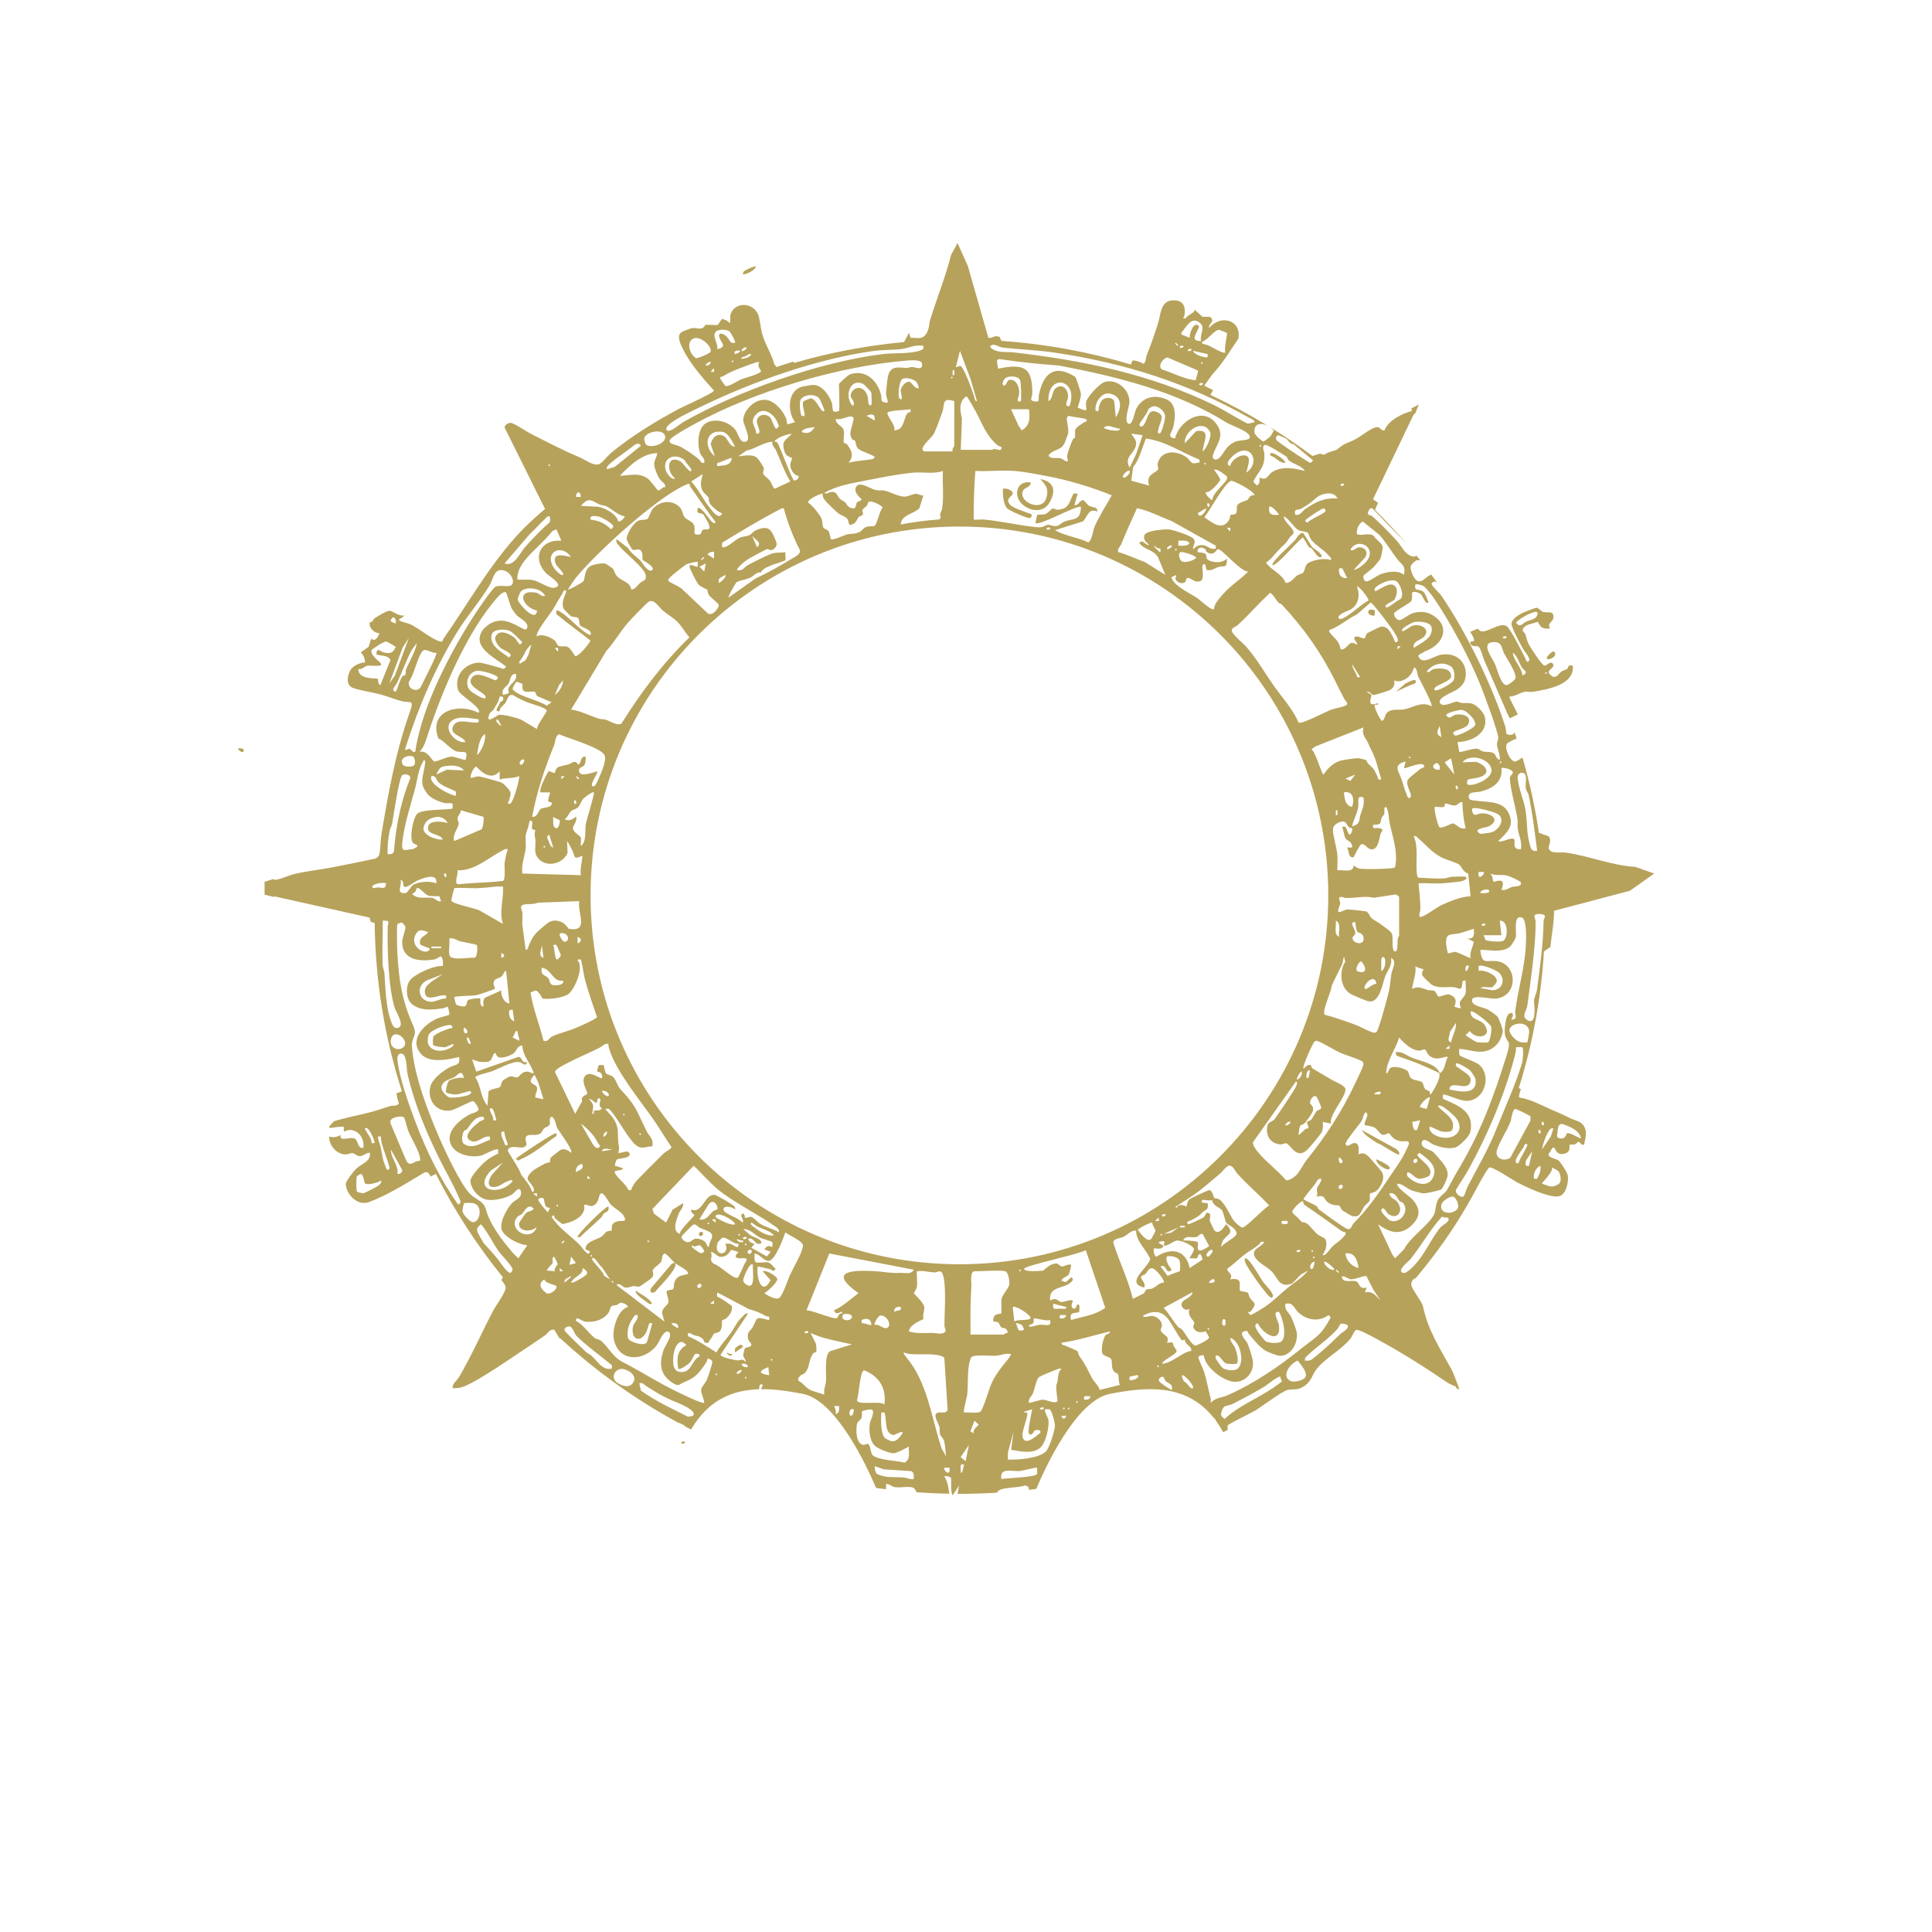 <?xml version="1.0" encoding="UTF-8"?>
<svg id="Layer_2" data-name="Layer 2" xmlns="http://www.w3.org/2000/svg" viewBox="0 0 1189.04 1189.04">
  <defs>
    <style>
      .cls-1 {
        fill: none;
      }

      .cls-2 {
        fill: #b7a25b;
      }
    </style>
  </defs>
  <g id="Layer_1-2" data-name="Layer 1">
    <g>
      <path class="cls-2" d="M146.64,460.69c-.57.46,2.18,2.82,3,1.99,1.6-1.6-1.41-2.6-3-1.99ZM415.43,777.41c-1.82-.35-2.44.9-3.43,2.06-3.37,3.98-6.69,7.94-10.08,11.91-1.19,1.39-1.87,1.89-1.47,4.01,2.47.4,2.49-.09,3.83-1.65,2.06-2.39,13.48-13.77,11.15-16.33ZM460.49,165.55c-1.47.75-3.69,1.28-3.09,3.39,2.94-.52,6.63-2.24,7.99-4.99-1.67-.03-3.43.86-4.9,1.6ZM957.01,401.74c-.76-1.72-2.18-.24-3,.5-6.52,5.9,4.65,3.24,3-.5ZM146.64,460.69c-.57.46,2.18,2.82,3,1.99,1.6-1.6-1.41-2.6-3-1.99ZM460.49,165.55c-1.47.75-3.69,1.28-3.09,3.39,2.94-.52,6.63-2.24,7.99-4.99-1.67-.03-3.43.86-4.9,1.6ZM415.43,777.41c-1.82-.35-2.44.9-3.43,2.06-3.37,3.98-6.69,7.94-10.08,11.91-1.19,1.39-1.87,1.89-1.47,4.01,2.47.4,2.49-.09,3.83-1.65,2.06-2.39,13.48-13.77,11.15-16.33ZM957.01,401.74c-.76-1.72-2.18-.24-3,.5-6.52,5.9,4.65,3.24,3-.5ZM415.43,777.41c-1.82-.35-2.44.9-3.43,2.06-3.37,3.98-6.69,7.94-10.08,11.91-1.19,1.39-1.87,1.89-1.47,4.01,2.47.4,2.49-.09,3.83-1.65,2.06-2.39,13.48-13.77,11.15-16.33ZM968,409.73c-3.57-.91-2.53,1.32-3.63,2.03-.87.56-2.2.67-3.33,1.49-2.54,1.85-3.38,5.29-7.02,1.97-2.93-2.68,2.6-3.86,1.99-5.98-1.02-3.51-4.35.68-5.4.46-1.77-.39-8.62-11-9.78-13.27-1.16-2.3-1.28-3.87-2.04-5.94-.56-1.51-2.4-2.04-1.32-3.76,1.75-2.76,6.17-2.88,8.98-4.03,1.72,3.69,3.36,4.6,7.56,4.05-2.01-3.63,1.76-3.84,2.04-6.49.52-4.76-3.59-2.91-6.35-3.68-1.29-.36-2.81-2.55-4.19-2.54-.55,0-8.07,2.9-9.19,3.51-2.19,1.21-6.3,3.86-6.08,6.52.23,2.74,5.29,11.98,6.93,15.02.65,1.21,5.09,6.22,3.85,7.64-1.58,1.81-2.13-1.38-2.46-1.99-1.97-3.62-9.04-18.22-11.5-19.51-4.46-2.36-12.33,4.92-16.02,3.06-.54-.27-1.07-.8-1.45-1.42l-4.77,2.01c1.57,2.37,3.07,5.06,2.09,5.75-.46.33-2.71-.33-1.86,1.6.93,2.12,3.9,1.06,4.83,1.68,1.44.96,2.74,6.51,3.42,8.07,4.82,11.05,9.47,21.88,14.22,32.74.46,1.06,1.06,2.21,1.66,3.4l4.96-2.46c-2.5-5.16-5.57-10.53-5.11-10.94,3.16.01,6.85-2.6,9.51-2.99,1.65-.24,3.51.28,5.02.02,8.93-1.54,25.49-4.16,24.44-16.02ZM933.04,383.25c1.21-2.2,11.54-7.87,12.98-6.49.8.77-.19,3.03-1.61,3.88-1.5.89-3.45,1.18-5.1,1.9-2.2.96-3.66,4.18-6.27.71ZM927.03,391.75c.8.66-1.21,1.64-1.99.99-.8-.66,1.2-1.64,1.99-.99ZM932.59,417.71c-.51,1.04-4.06,3.72-5.22,3.91-3.47.54-6-10-7.14-12.58-1.86-4.24-9.55-13.89-.69-13.89,5.19,0,4.57,4.12,6.29,7.3,1.6,2.97,8.12,12.47,6.76,15.26ZM937.03,415.72c-.71-5.36-5.36-8.81-6-13.98,2.86,1.89,3.77,6.02,5.54,8.95,1.11,1.85,4.67,3,.46,5.03ZM951.51,414.73c-.64,0-.64-1,0-1s.65,1,0,1ZM415.43,777.41c-1.82-.35-2.44.9-3.43,2.06-3.37,3.98-6.69,7.94-10.08,11.91-1.19,1.39-1.87,1.89-1.47,4.01,2.47.4,2.49-.09,3.83-1.65,2.06-2.39,13.48-13.77,11.15-16.33ZM415.43,777.41c-1.82-.35-2.44.9-3.43,2.06-3.37,3.98-6.69,7.94-10.08,11.91-1.19,1.39-1.87,1.89-1.47,4.01,2.47.4,2.49-.09,3.83-1.65,2.06-2.39,13.48-13.77,11.15-16.33ZM415.43,777.41c-1.82-.35-2.44.9-3.43,2.06-3.37,3.98-6.69,7.94-10.08,11.91-1.19,1.39-1.87,1.89-1.47,4.01,2.47.4,2.49-.09,3.83-1.65,2.06-2.39,13.48-13.77,11.15-16.33ZM954.17,582.82c.71-7.43,2.3-14.68,2.28-22.28l46.67-12.33,14.98-10.59-11.6-4.1c-14.81-.86-28.45-6.78-43.06-8.82-2.83-.4-9.54,1.09-10.29-2.69-.3-1.48,2.25-4.88-.14-7.37l-5.91-2.09c-2.33-15.81-5.72-31.28-10.09-46.34-1.21.88-3.93,2.51-4.48,2.52-3.05.05-6.93-8.29-5.04-11.09.33-.49,4.56-2.73,5.21-2.84.27-.04.54-.02.81.07-.49-1.5-.99-2.99-1.5-4.48-.05,2.8-4.26,1.86-4.88,1.2-.22-.22-.18-2.76-.55-3.93-7.91-25.27-24.65-59.62-39.66-81.24-1.17-1.69-5.79-5.71-5.84-7.15-.02-.52,1.48-1.96,3-1.01.08.05.31.3.66.68-1.26-1.75-2.53-3.5-3.82-5.22-2.83.46-5.15,4.83-8.18,3.96-2.66-.77-4.95-7.1-4.52-9.28.15-.73,2.76-3.3,3.53-3.52.75-.21,1.59-.15,2.44.11-.84-1.06-1.69-2.11-2.56-3.16-.83,1-1.05.87-2.59.51-4.41-1.03-6.45-6.33-9.43-9.57-4.31-4.7-10.25-10.86-15.01-15-.86-.76-2.17-.8-2.44-1.03-.85-.74.47-4.51,2.43-3.92l20.77,21.52c-6.09-7.09-12.47-13.94-19.11-20.53l1.82-4.37c-1.08-.76-2.13-1.5-3.03-2.19l25.09-52.35c.17-.21.43-.28.74-.22h0l2.36-5.68-4.7,2.39c.31.7.6,1.42.54,1.47-6.26,1.74-14.52,5.73-17,12-1.78.5-2.41-1.48-3.66-1.87-3.28-1-10.8,5.68-14.28,7.39-5.66,2.79-6.14,1.99-11.24,6.24-.89.74-6.01,1.53-7.49,3.09-1.13.21-2.06-.08-2.9-.58l-4.74,1.51c-8.46-6.32-17.21-12.27-26.23-17.83,1,.7,1.89,1.57,2.52,2.54-1.14.75-1.48,2.52-2.19,3.23-.34.34-3.94,3.16-4.22,3.16-.76-.01-5.31-3.76-5.53-5.39-.81-5.93,4.26-6.38,8.3-4.23-11.43-7-23.28-13.38-35.51-19.1l1.73-2.93-5.46-2.72,4.99-6.99c6.2-6.56,10.9-14.5,16-21.96,1.99-11.73-11.12-15.11-17.99-6.51-.53-1.94,1.67-3.08,1.9-4.65.13-.9-.61-1.53-1.23-2.22l-4.78-.12-4.86-4.34c0,.26-.03.49-.09.71-.37,1.34-4.58,2.81-5.44,4.62-2.75.2-.87-.53-.7-1.69.86-5.81-.81-9.65-7.29-9.37-7.6.34-7.26,8.83-8.95,14.1-2.16,6.76-4.48,13.4-7.06,19.92-.69,1.75-.11,3.88-1.99,5.02-2.04-1.32-4.28-1.84-6.53-2.18l-1.21,2.61c-25.46-7.67-52.11-12.62-79.61-14.52h0l-1.1-2.45c-.96-.27-1.86-.49-2.38-.45-1.43.11-2.87,1.42-4.57,1.01l-12.61-44.17-6.37-14.19-3.96,7.34c-3.47,13.48-8.62,26.48-12.81,39.74-.8,2.5-.52,5.21-2.01,7.99-2.49,4.63-5.51,3.24-10.15,3.24l-.93-2.99-3.05,5.64c-23.28,2.16-45.91,6.52-67.69,12.86l-.52-.83c-3.45,1.07-6.86,2.23-10.26,3.35l-1.37-1.67c-1.38-5.58-4.82-10.97-6.68-16.3-1.6-4.57-1.76-8-2.66-12.32-2.08-9.87-15.15-10.48-17.62-2-.51,1.77.4,4.04-.68,5.31-.56-1.52-3.11-2.22-4.54-2.66l-2.68,3.8-7.51-.18c-2.07,3.99-5.11,1.64-8.22,2.04-.78.09-5.97,2.1-6.53,2.5-3.23,2.31-.65,7.22.79,10.2,4.36,9.06,12.48,18.32,19.19,25.77-.01.37-1.25,1.19-3.16,2.25-5.45,3-16.25,7.84-18.51,9.05-14.38,7.69-29.19,16.75-41.78,27.16-.21.17-.43.37-.66.6-2.15,2.08-5.21,6.16-7.34,6.44-3.55.47-8.08-3.15-11.47-4.55-10.12-4.2-19.8-9.33-29.68-14.29-2.78-1.4-10.65-6.89-12.81-6.83-1.49.04-4.35,1.83-3.07,3.69l24.53,49.33c-.78.66-1.56,1.32-2.35,1.99-5.23,4.52-10.58,9.51-15.13,14.55-17.64,19.58-29.89,41.64-44.88,63.07-.08.12-.15.23-.21.34-.79,1.42-.17,2.39-3.41,1.13-4.89-1.9-11.25-7.23-16.23-9.75-2.51-1.26-4.68-1.39-6.7-2.29-3.03-1.36,2.07-1.83,2.01-3.51-3.06.57-6.38-2.44-8.69-2.89-1.47-.28-8,3.69-9.6,4.89-.61.47-.63,1.2-1.06,1.65-.46.48-1.61.16-1.7.91-.38,3.22,2.85,6.42,6.07,6.43-1.96,4.54-3.55,4.67-5.15,3.25l-1.56,5.09-4.88,3.36c1.55,1.34,2.99,4.65,2.59,6.28-2.98.05-7.34,1.96-8.87,4.62-1.79,3.12-2.86,7.96.31,10.44,1.85,1.45,14.01,3.46,17.57,4.41,4.37,1.16,9.3,3.2,13.65,4.33,5.13,1.34,7.91-1.45,5.08,6.44-.23.64-.45,1.27-.67,1.91-4.26,12.22-7.52,24.75-10.23,37.42-2.63,12.23-4.75,24.59-6.77,36.91-.55,3.32-.43,8.87-1.23,11.77-.27.98-1.54,2.15-2.53,2.46-8.85,1.93-17.69,3.65-26.58,5.4-7.49,1.47-15.45,2.23-22.95,4.03-4.46,1.07-8.24,3.28-12.73,3.74.01-.24.03-.48.04-.72l-5.83,1.77v7.92l5.85,1.5c-.01-.16-.04-.32-.06-.48l58.82,13.12.72,2.65,2.43.63c.38,36.1,6.23,70.9,16.76,103.65l-3.43,1.26c.46,2.37.95,4.56,1.6,6.02-1.14,2.22-3.45,1.23-5.26,1.76-3.61,1.05-7.83,2.63-11.41,3.58-7.69,2.03-15.61,3.43-23.22,5.76-7.59,7.16.62,2.71,5.95,3.45-.11.97.18,2.13,0,3,6.79-3.63,13.18,2.98,11.99,9.99-3.4.52-3.28-4.42-4.95-5.53-2.98-1.98-9.82,2.47-9.04-2.46-2.42,1.46-4.28,1.72-6.99,1-.18,5.34,4.26,10.58,9.57,10.99,1.98.16,3.57-.95,4.78-.81,1.2.13,2.46,1.7,4.18,1.84,2.7.22,3.97-2.11,6.45-2.03,1.18,5.12-5.48,6.96-8.53,9.96-1.4,1.38-6.41,7.77-6.27,9.35.58,6.56,6.95,13.19,13.85,11.22,12.26-4.56,23.38-11.73,34.58-18.42.57-.2,1.17-.25,1.76-.08.63.18,1.35,1.2,2.08,2.61l3.19-1.63c11.47,22.68,25.33,43.99,41.25,63.59l-.92,1.78c1.78,2.01,3.03,4.01,2.53,5.56-1.33,4.14-5.83,9.86-8.01,14.05-6.9,13.24-13.15,27.46-20.7,40.24-1.25,2.12-4.07,3.74-3.85,6.64,1.44.14,2.82-.02,4.25-.24,7.01-1.07,29.71-16.89,37.04-21.74,4.83-3.19,10.53-6.98,15.6-10.55,1.98-1.39,2.68-3.8,5.53-3.47.33.04,2.38,3.9,3.63,5.59l.31-.18c21.6,19.92,45.7,37.24,71.77,51.46,2.23.87,4.25,1.73,4.62,2.25.06.08.1.18.14.3,1.29.68,2.59,1.36,3.89,2.02h.01c10.91-18.76,26.24-24.35,41.99-24.78-.34-1.64.42-4.05,2.07-2.65.11.09-.52,1.78-1.15,2.63,8.73-.13,17.56,1.28,25.81,2.86,20.77,3.97,39.78,45.32,45.12,57.91,2.04.29,4.09.56,6.14.81.06-1.11.11-2.22.02-3.27,2.17-.11,3.31,1.65,5.52,1.98,3.28.48,7.85-.68,10.81.18,1.02.29,1.79,1.44,2.41,2.96,6.66.48,13.37.78,20.13.9-.44-3.65-.92-7.29-2.89-10.52.2-1.15,3.77.45,3.91.59.44.45-.25,7.02.64,9.96.12.39.26.71.44.95l.62-.94,3.37-5.06-1.02,5.08h1.45c7.71,0,15.36-.23,22.94-.71l.11-.38c1.55-3.18,13.35-2.45,16.99-4.06.95-.06,2.25.85,2.47,1.65.03.09-.04.49-.16,1.07,1.56-.18,3.12-.37,4.68-.57,4.95-11.79,24.26-54.49,45.38-58.53,21.16-4.05,46.18-6.98,63.47,14.31t0,.01c.76.61,1.43,1.38,1.52,1.77.01.07.02.14.02.21,1.63,2.2,3.18,4.63,4.64,7.31.94-.47,1.88-.94,2.81-1.42-.12-1.49-.13-2.57-.01-2.73.86-1.2,14.2-7.53,16.89-9.14,4.04-2.43,17.15-12.35,20.18-12.79,1.98-.3,3.42-.22,4.81-.33,1.67-.14,3.26-.55,5.62-2.24,2.01-1.43,3.1-3.01,4-4.66.94-1.72,1.68-3.51,3.02-5.3,5.11-6.79,15.37-11.94,21.01-18.96,1.44-1.78,1.68-4.14,3.59-5.44,2.54-.54,21.98,10.88,25.73,13.07,9.9,5.78,19.85,12.25,29.27,18.69,1.67,1.14,4.38,2.57,6.35,3.15.09.36.12.64.1.87l2.1.99-3.13-8.32-.06-.15c-.71-1.7-1.44-3.38-1.82-4.08-6.94-12.6-14.4-23.93-17.43-38.52-.64-3.12-7.57-11.57-7.29-13.75.47-3.69,2.3-3.09,3.26-4.26,1.94-2.36,3.8-4.66,5.61-6.94,10.87-13.73,19.45-26.33,28.46-42.43,1.01-1.81,4.61-8.71,7.42-13.48,1.55-2.63,2.86-4.61,3.37-4.76,2.08-.61,14.34,7.75,17.45,9.36,5.81,2.99,19.16,9.38,25.21,8.37,4.52-.75,6.37-9.02,5.5-13.11-.38-1.77-4-7.32-5.31-8.67-1.43-1.46-7.05-1.75-6.42-4.39,1.2-1.08,2.67-5.79,3.96-2.95.81,1.8,2.11,3.3,4.28,3.13,6.26-.49,4.22-5.25,4.72-5.75.24-.22,2.18.11,3.23-.24.96-.32,1.75-1.55,2.24-1.56.8-.03,1.69,2.42,3.48,1.76.55-4.06,2.18-7.44-.13-11.35-1.93-3.29-5.77-3.49-8.89-5.1-4.25-2.19-6.75-3.19-10.98-5.01-6.48-2.79-12.92-6.55-19.95-7.53-.47-.36.08-2.54.99-5.28l-1.32-.51c8.44-26.81,13.75-54.97,15.51-84.08l3.95-2.79ZM958.46,697.49c.27-2.58.34-6.69,3.6-5.57,4.07,1.39,10.01,3.83,10.94,8.55-.63.59-5.83-3.32-8.41-3.07-.89.09-.67,4.29-5.05,3.05-1.72-.49-1.2-1.79-1.08-2.96ZM938.91,477.29c.65,2.17-.23,5.42.13,7.86.26,1.71,1.47,2.81,1.77,4.23,2.37,11.28,3.76,22.81,5.21,34.25-3.79.67-3.95-1.9-4.73-4.76-1.75-6.33-1.38-13.39-2.31-19.67-.94-6.39-4.31-13.57-4.94-20.1-.39-4.08,4.03-4.56,4.87-1.81ZM931.03,475.21c.34,1.32-1.91,2.08-1.82,3.74.38,7.27,3.59,17.63,4.75,25.26.3,1.94-.16,3.93.13,5.87.61,4.13,2.84,8.02,1.93,12.55-5.93.46-3.23-5.08-4.03-5.95-1.85-2.01-7.1,2.14-9.95.95,5.53-5.29,10.51-9.57,6.21-17.69-3.93-7.42-13.55-6.07-20.72-7.26-1.12-.19-3.06-.06-3.47-1.53-1.21-4.28,4.76-3.34,7.04-3.93,7.55-1.97,13.91-5.82,12.94-14.55,1.72-.46,6.58.88,6.99,2.54ZM910.04,597.56c.12-.8-.18-2.81,0-2.99,1.48-1.43,11.21,2.57,12.74,4.23,4.03,4.37,1.71,10.49-4.25,10.66l-7.49-1.4c2.02-1.25,5.18-.07,7.38-.47.14-.02,1.39-1.51,1.91-2.05,4.04-4.2-6.87-9.29-10.3-7.98ZM910.05,536.62h2.99c1.34,1.31-4.08,6.13-2.99,0ZM911.53,500.6c-1.99.15-3.83,1.88-4.99.06-.53-.83-.78-2.72-.49-3,1.38-1.38,13.92,2.04,15.98,3.5,4.66,3.27.28,9.7-3.93,11.04-.98.31-6.76,1.15-7.07.97-5.55-3.14,3.76-3.79,5.38-4.66,7.29-3.93,1.25-8.37-4.88-7.91ZM907.05,579.58c-.57,3.41-2.67,6.36-2,9.99-.36.38-7.62-3.61-9.65-3.76-1.08-.09-3.9,1.32-4.34.77-.17-.22-.98-4.72-1.04-5.48-.58-7.47,3.32-5.51,8.29-6.76,3.01-.76,5.79-1.86,8.74-2.75.28,3.68.42,6.37-4,6l4,1.99ZM895.05,619.55c1.63-3.7.96-6.01-2.98-7.47-1.49-.55-5.31,1.33-6.56,1.24-1.19-.09-1.37-3.02-3.09-3.62-1.02-.36-2.46-.04-3.62-.38-3.76-1.08-5.56-2.63-9.72-.76.48-4.76,2.76-9.08,2-13.99.98,1.04,4.66,1.72,5,2.02.16.14-1.59,1.94-.56,3.98.28.55,4.87,5.01,5.59,5.45,4.01,2.39,9.06,1.28,13.48,1.5,1.39.07,3.22,1.13,3.9,1,2.73-.54-.09-5.9,3.56-4.96-.24,2.39.39,5.2,0,7.49-.37,2.21-3.58,4.83-3.65,5.97-.21,3.14,2.98,4.62-3.35,2.53ZM860.13,739.9c-1.53-2.09-4.61-2.25-5.04-5.45,3.9-.71,4.55,2.71,6.28,4.72.42.48,1.57.59,2.17,1.27,3.93,4.48-1.14,12.83-7.8,10.83-1.07-.32-5.95-5.19-5.64-6.33.99-3.7,3.6,1.69,4,1.99,5.89,4.36,10.01-1.54,6.03-7.03ZM854.91,724.78c-6.61,10.02-13.6,19.79-21.84,28.1-1.19,1.2-1.2,3.66-3.46,3.61-1.64-.04-15.61-10.49-18.19-12.39-.29-.22-.27-1.14-.98-1.66-2.68-1.94-5.78-2.55-8.3-4.49,2.15-3.13,4.65-6,7.01-8.97,1.23-1.55,1.8-4,3.97-3.52.24,2.26-2.1,4.1-2.58,5.98-.44,1.73.92,3.26-.42,5,5.77-1.2,4.27,1.28,7.02,3.48,2.89,2.31,6.7,1.76,7.01,1.98.77.53,1.05,2.19,1.98,3.02.3.28,5.34,3.25,5.65,3.34,5.39,1.61,5.71-2.6,7.86-5.78.87-1.3,2.93-2.36,3.31-3.7.38-1.35-.19-3.59.25-4.23.15-.22,2.78-.67,3.88-1.62,2.92-2.52,5.44-7.68,3.52-11.48-.19-.38-4.7-5.61-5.5-6.49-2.68-2.95-4.99-6.63-8.99-4.49.04-2.96.93-7.66-3.34-6.87-1.22.23-3.94,3.14-4.66.36-.36-1.35,8.51-11.86,9.87-14.1,1.05-1.73.89-4.03,2.62-5.37,2.82,1.69-2.04,6.82-.49,7.97.29.22,4.27.57,5.95,1.56,1.6.95,3.26,3.98,4.7,4.37,1.5.41,3.77-1.41,4.23-.86,2.06,2.45,2.58,3.8,6.78,4.76,2.02.47,5.82-.9,5.32,1.69-.16.88-2.2,5.02-2.8,6.2-2.42,4.73-6.43,10.13-9.38,14.6ZM820.15,766.99c-1.13,1.06-4.7,6.54-6.03,5.42-.19-.16,1.75-3.01,1.97-4.51,1.06-7.18-1.69-5.39-5.48-8.46-1.84-1.49-4.93-5.77-6.48-6.52-3.46-1.68-1.81.6-4.96-2.98-.81-.92-3.84-3.38-3.87-3.98-.09-1.57,5.92-7.8,6.8-6.49.17.24-.33,1.32.66,2.01,6.83,4.69,13.61,9.42,20.43,14.37,1.45,1.05,3.1,2.43,4.92,2.58.38,1.51-.34,1.64-.99,2.5-1.98,2.61-4.87,4.08-6.97,6.06ZM824.1,782.91l-.48.49-1.5-1.5.49-.48,1.49,1.49ZM821.12,781.4c-2.2,1.21-7.11-3.79-5.99-4.99,1.31-.02,6.64,4.45,5.99,4.99ZM809.12,776.41c-.02.76-.79,3.74-1,4-1.92,2.41-3.13-2.96,1-4ZM807.63,769.42c.65,0,.65,1,0,1s-.65-1,0-1ZM808.63,773.41c.64,0,.64,1,0,1s-.65-1,0-1ZM787.18,815.84c-.28-2.87-4.67-8.94-.05-8.46,2.52,3.74,5.34,16.35,1.03,18.5-2.03,1.01-7.4.76-9.36-.46-.28-.17-3.69-4.45-4.11-5.08-1.41-2.11-3.63-5.3-.54-5.96,2.5,6.11,14.21,13.68,13.03,1.46ZM779.11,803.85c-1.27.9-8.72,5.5-9.46,5.5-.23-.01-1.59-1.35-1.49-1.96,1.54.35,1.57-.37,2.27-1.26,3.42-4.41,1.08-4.07-1.16-7.37-.63-.93-.84-2.82-1.29-3.19-.69-.55-4.38-.74-4.74-1.25-1.32-1.85,2.68-8.58-6.08-6.92,1.82-3.64-1.23-3.52-1.97-6.43,3.76-2.71,7.42-6.28,11.01-9.02,2.81-2.15,5.94-3.59,8.89-6.33.85-.79.22-1.88,3.06-1.19-2.37,3.56-8.41,4.18-5.78,9.26,1.76,3.38,7.5,5.97,10.23,8.76,3.92,4,4.43,10,11.88,7.79,1.51-.45,4.52-4.49,6.15-5.84l4.49-2.5c-3.52,4.44-8.43,7.25-12.7,10.78-4.2,3.47-8.66,7.9-13.31,11.17ZM711.06,757.77c-.07.32-1.6,3.01-2.07,3.94-2.15,4.35-6.97-2.55-8.77-4.78-.01-.8,8.51-5.06,8.98-4.5-.28,1.81,2.2,3.92,1.86,5.34ZM707.94,774.92c-1.93,5.97-15.65,14.69-3.74,17.48,1.28-2.44-2.27-5.38-2-6.47.23-.91,2.27-1.38,2.99-2.09,1.21-1.21,1.07-2.94,3.68-3.31,2.09-.3,8.54,7.87,7.33,8.86-2.85-.03-4.6,2.62-6.96,3.56-2.36.95-3.99-.57-5.02,2.92l-7,3.52c-2.87-11.88-8.32-22.86-12.04-34.49-.06-2.85,4.26-2.69,6.31-3.71,2.68-1.34,4.6-4.16,7.72-3.77-.03,6.57,6.3,11.57,8.73,17.5ZM714.2,779.41c3.67-1.49,3.13,3.53,5.49,2.99,2.53-.58.63-2.02-.03-2.96-.98-1.37-2.54-5.01-1.47-6.03.92-.86,7.05-.13,7.84,2.66.3,1.03.43,5.75.08,6.25-.23.33-6.18,1.87-7.38,3.08l-4.53-5.99ZM711.71,773.42c-1.59-.29-1.91-4.68-1.51-5,.47-.38,3.54.65,5.01-.49,2.6-2.04-2.46-1.96-2.01-3.5,5.39-2.08,2.79,1.79,2.99,1.99,1.26,1.2,6.1-2.49,7.7-2.85,2.62-.59,9.44,2.49,10.85,4.84.69,1.15-2.92,5.69-2.55,6,1.43-.14,3.04.24,4.4.05.61-.09.89-4.03,2.59-2.04.08.1.94,2.37.95,2.5.04.61-6.82,4.55-7.94,5.49-2.43-11.39-11.37-12.83-20.48-6.99ZM711.2,751.43v-.49l2-1.51v2h-2ZM807.98,683.8c.75-3.34-1.39-3.55-1.72-4.96-.38-1.59,2.59-6.24,4.37-3.35.27.44,2.36,5.34,2.41,5.64.35,2.01-1.84,1.79-2.63,2.63-1.2,1.28-2.37,4.15-3.56,5.45-.51.55-1.82.61-2.3,1.22-.62.81,1.29,3.24.52,3.98-.23.22-1.28.14-1.85.61-1.4,1.15-2.48,2.75-4.08,3.46.1-1.33.57-4.97,1.21-5.78.38-.49,1.94-.63,2.82-1.66,1.08-1.27,4.52-5.93,4.81-7.24ZM806.12,658.51c.04,1.09-.52,4.41-1,5-.1.12-.66-.07-.99,0-.15-2.05-.32-4.36,1.99-5ZM798.14,664.51c-.48-.6,2.38-5.73,2.99-5,.46,2.25-.93,4.21-2.99,5ZM797.35,669.22c-.85,1.92-11.84,18.38-13.16,19.81-1.12,1.2-3.49,1.69-3.92,3.07-1.85,6.04,1.19,11.72,7.63,12.19,1.52.11,2.8-.81,3.62-.67,2.83.49,6.46,11.03,13.64,3.38,1.52-1.63,7.86-9.08,8.44-10.54.81-2.04.56-3.88.52-5.97l5,1c-1.2-5.6,9.75-16.98,8.88-21.36-.45-2.24-6.54-4.4-8.41-5.59-2.54-1.62-11-6.24-12.23-7.33-.55-.48.27-2.63-2.6-1.57-1.09.4-1.51,1.77-2.62,1.87-.72-.86,5.75-15.67,6.95-16.54.54-.4.71-.47,1.39-.35,2.34.4,10.78,5.66,13.94,7.1,4.09,1.86,9.05,3.07,13,4.98,1.12.54,1.75.9,1.72,2.3-.03,1.41-4.17,9.73-5.17,11.87-8.06,17.2-18.06,32.42-29.84,47.09-2.07,2.58-4.14,7.06-6.27,9.23-1.19,1.21-5.23,4.19-6.74,2.8-4.98-5.92-12.2-11.11-16.97-17.02-1.27-1.57-3.16-4-3.03-5.94l26.52-37.52c1.3.64.14,2.75-.29,3.71ZM791.14,692.48c-.52-.41,1.98-2.8,3-1.99.51.41-1.99,2.8-3,1.99ZM704.3,329.4c-.86,2.81,1.05,4.19,2.9,5.9-2.13.74-4.1-4.12-5.98-1,3.21,4.24,8.33,3.78,11.44,8.52l4.53,10.96-12.61-7.87c-5.47-1.94-10.86-4.69-16.37-6.12-.64-2.25,1.16-3.19,1.78-4.72,3.03-7.53,6.43-14.9,9.78-22.3,7.2,1.45,14.19,5.23,21.13,7.83l27.27,15.2c.08.07.38,2.11-.5,2-4.36.32-5.25-3.79-10.77-1.78-.93.34-2.41,2.13-2.71,1.77-.07-2.14,2.02-3.96.54-6.04-1.41-1.97-12.31-5.57-15.1-5.88-2.83-.31-14.46.67-15.33,3.53ZM714.19,339.79c-.41.47-3.19-2.82-3.98-3.5l.49-.49c.62,1.61,3.07,1.67,3.5,2,.08.06.06,1.92-.01,1.99ZM670.27,311.27c-1.25-.76-2.73-3.22-3.62-3.42-1.9-.42-3.02,3.62-5.41,2.96l2-6.99c-2.19.02-2.28-.83-3.21,1.28-2.33,5.33-2.74,8.14-9.29,8.61-.9.06-1.99-.91-2.87-.75-1,.17-2.61,2.79-4.55,3.41-1.49.48-4.82.32-4.99.51-.17.18-.78,4-1.07,4.92,2.28,2.17,23.51-10.19,27.97-9.98-.13,9.04-4.59,7.03-10.24,9.23-1.59.62-2.71,2.2-4.43,2.6-2.57.6-4.63-.93-5.66-.67-2.23.55-3.09,1.88-6.93,1.49-10.42-1.06-21.62-3.66-32.15-4.69-2.11-.21-4.4.19-6.53.03-.07-10.1.2-20.08,1-29.98,7.7.41,15.87-.53,23.51-.03,5.72.38,14.07,2,19.89,3.09,13.74,2.56,27.59,6.74,40.53,11.94-3.45,6.3-7.99,13.14-10.73,19.73-.8,1.94-1.54,8.69-3.84,9.2-6.49-3.16-14.23-3.87-20.4-7.46l17.32-5.44c3.04-3.37,3.35-8.26,8.66-6.05.71-2.96-3.01-2.35-4.96-3.54ZM644.26,325.8c-.8-.66,1.2-1.64,1.99-.99.8.65-1.21,1.63-1.99.99ZM760.74,315.89c-.8,1.11-2.93.61-3.41,1.08-.27.26-.31,2.15-1.11,3.38-4.18,6.42-10.21,1.34-15.02-2.03,3.26-3.71,12.61-21.54,16.59-22.4,1.16-.25,13.88,6.08,14.36,8.9-3.02-.58-3.66,2.3-4.23,2.71-1.21.88-5.17,1.55-6.3,3.25-.94,1.43,0,3.85-.88,5.11ZM757.16,324.81v1.99h-.49l-1.5-1.99h1.99ZM712.76,288.88c-1.79,2.62-7.73,2.89-5.56,9.94l-10.99-2.99,1.16-8.34c3.99-4.95,5.46-11.68,7.88-17.6,12.17,1.6,21.84,8.6,32.93,12.96.26,2.58.04,1.6-1.47,2.02-4.13,1.15-3.51-1.29-6.57-3.49-5.77-4.15-15.29-4.6-17.53,3.45-.5,1.8.49,3.55.15,4.05ZM695.22,287.83c-3.91-7.1,3.56-8.54,4-14.56.2-2.78-1.8-4.24-3.01-6.41l7,1-3.95,11.53-4.04,8.44ZM691.22,293.83c-1.07-1.09,2.95-5.06,3.99-3.99,1.07,1.09-2.95,5.05-3.99,3.99ZM711.22,253.27c-5.01-1.61-4.95,5.69-7.54,8.56-1.19,1.32-2.19.57-2.47-.48-.22-.83,5.34-7.34,5.51-9.47.64-.72,2.23-1.72,3.14-1.82,2.9-.32,6.54,2.61,7.17,5.49.44,2.02-2.11,11.22-3.33,11.29-1.92.13-.74-2.71-.55-3.53.96-4.2,4.45-8-1.93-10.04ZM747.18,289.33c1.18-1.24,5.07,1.6,6.34,2.65.87.73,1.73.76,1.71,2.35-.03,2.31-9.55,9.53-9.06,13.49-1.23-.25-5-4.12-3.99-4.99,2.46,1.01,8.75-6.69,8.8-7.48.05-.94-2.72-5.1-3.8-6.02ZM744.17,311.81c-.65.8-1.64-1.2-.99-1.99.66-.8,1.64,1.21.99,1.99ZM741.68,285.84c-.65,0-.65-1,0-1s.65,1,0,1ZM740.18,277.84c.22-5.59,5.78-14.17-4.02-12.5l-6.97,7.51c-.58-7.75,11.22-15.49,15.53-6.99,1.19,2.35-1.99,10.2-4.54,11.98ZM742.17,312.81c.93.97-4.05,7.47-4.99,3.01l4.99-3.01ZM767.16,290.83c.19-2.57,2.99-8.36.37-10.04-3.25-2.08-9.88,2.19-10.37,6.05-3.8-1.01.34-5.32,2.49-7.01,10.01-7.84,16.5,4.47,7.51,11ZM769.15,269.34c-.59,2.01-6.48,1.24-9.32,2.67-5.32,2.68-5.61,5.39-8.81,9.18-2.5,2.97-5.43,1.61-4.42-1.41,2.36-7.02,7.71-11.76,1.59-19.44-8.2-10.28-22.61-1.02-25,9.51-5.5-.7-1.92-3.98-1.21-6.71,1.4-5.37,2.36-14.16-3.49-17.06-7.25-3.6-15.28-1.95-19.15,5.42-1.04,1.97-2.24,10.14-4.62,9.36-3.47-1.15.39-10.89.41-13.49.03-7.55-7.67-14.49-15.22-12.3-3.12.9-10.27,8.67-11.27,11.78-1.42,4.4,3.14,7.75-5.41,4,.64-2.22,2.13-6.29,2.01-8.41-.07-1.27-2.95-10.19-3.64-10.62-12.36-7.62-19.18-2.6-22.13,10.77-.68,3.09,1.09,5.51-3.67,4.25-2.27-.6-.52-2.93-.5-4.42.24-16.49-5.16-18.79-21.02-15.53-.06-1.98-2.14-6.34,1.28-5.83,12.03,1.79,23.95,3.08,36.12,3.89,35.94,6.87,72.49,15.85,103.54,35.35,2.36,1.48,14.98,5.54,13.93,9.04ZM676.23,252.87c-1.82.07-2.11.48-2.03-1.53.18-4.53,4.1-10.15,9.04-9.04,7.72,1.72,7.11,8.9,3.48,14.55l-.99-9.99c-1.3-2.61-5.33-2.46-7.26-.74-1.35,1.19-2.63,4.85-2.24,6.75ZM660.25,270.52c-1.12,2.44-3.2,7.79-3.48,10.26-.13,1.08.49,2,.47,3.06-1.85.38-2.93-1.45-4.67-1.82-2.11-.46-4.53.35-6.33-.67-1.63-.93-.48-1.69.5-2.52,1.92-1.63,4.63-2.1,6.48-3.51,2.27-1.73,2.84-5.39,4-7.99.99-2.28-1.21-9.33-.48-10.47,1-1.57,1.49-.64,2.5-.53,1.33.14,8.58,1.25,9,1.53,1.98,1.35-.87,1.86-1.31,2.2-1.81,1.45-5.33,2.96-5.28,5.27.14,6.79-.32,2.86-1.4,5.19ZM649.49,239.13c-2.15,1.92-1.54,6.46-4.23,7.74-.52-17.65,18.89-13.46,12.98,3-3.89.68-1.03-3.36-.92-5.5.25-5.04-3.89-8.77-7.83-5.24ZM628.77,264.85l-2.01-2.99-4.49-9.99h10.99c.75,5.44.66,10.12-4.49,12.98ZM619.26,232.37c2.26-1.11,7.28-1,8.52,1.5.65,1.29.91,12.5.48,13-.37.43-2.27.69-1.82-1.32.42-1.93,1.04-2.67.8-5.11-.35-3.38-2.49-7.68-6.41-6.5-1.17.35-1.9,4.82-3.55,2.94-.82-.94.65-3.86,1.98-4.51ZM679.23,263.36c2.36-2.75,7.1.36,9.99.5.2,1.7-3.52,1.12-4.53,1.03-1.68-.17-3.98-.75-5.46-1.53ZM726.71,339.79c1.33-.33,9.44,2.16,9.46,3.5-1.74,1.99-8.05,3.76-9.51,1.53-.76-1.16-1.94-4.53.05-5.03ZM725.19,335.79v-2.99c9-.9,9,3.89,0,2.99ZM723.69,338.79c-.65,0-.65-1,0-1s.65,1,0,1ZM721.19,335.8c.52.41-1.98,2.8-2.99,1.99-.52-.42,1.98-2.8,2.99-1.99ZM723.7,353.79c.73.87-.78,1.51-.06,2.96.88,1.79,3.9,2.86,5.63,1.57.83-.62.57-2.49,1.44-2.59,2.64-.28,3.94,3.1,7.88,1.95,3.15-.92.76-8.91,1.59-9.89,2.1-2.49,1.83,2.89,2.5,3.01,3.49.61,4.65-1.1,7.18-1.84,3.61-1.05,5.16,1.34,5.3-5.17-2.72,2.47-6.55,2.67-10.03,1.54-3.61-1.17-2.24-3.15-3.13-4.36-.68-.92-4.6-.99-4.82-1.18-.98-.84,1.08-4.55,4.74-1.69.29.23.16,1.23.9,1.7,4.55,2.91,5.66-1.8,6.83-1.86,2.33-.11,13.82,13.87,18.51,13.85-4.85,4.97-10.8,8.5-15.52,13.95-2.07,2.4-5.45,6.04-5.47,9.02-1.11,1.61-8.84-5.65-10.02-6.46-4.64-3.18-13.63-7.11-15.9-12.09-.92-2,2.13-1.24,2.45-2.42ZM761.67,384.76c4.89-4.33,9.48-9.55,13.93-14.02,2-2,4.08-3.93,6.05-5.96,2.27,1.45,3.47,4.23,5.06,5.96.64.7,1.69.82,2.14,1.3,13.81,14.86,24.06,29.27,33.05,47.39,1.76,3.54,3.52,7.13,5.37,10.62.84,1.59,3.61,3.18.17,4.49-2.45.93-5.8,1.3-8.59,2.39-2.99,1.18-18.27,9.16-19.68,7.74-3.51-8.32-10.24-15.52-15.48-23-5.62-8.03-10.04-15.97-16.53-23.43-1.84-2.12-9.03-8.04-9.05-9.99-.03-2.13,2.23-2.32,3.56-3.49ZM788.11,337.26c2.94-2.94,3.04-2.39,5.56-6.43.59-.95,2.09-1.67,2.38-2.66.86-2.9-6.03-6.66-5.91-10.36,3.24,1.42,6.31,7.08,9.01,8.47,1.55.81,4.78.7,5.79,1.72.58.59,1,2.88,2.17,4.31,3.07,3.76,7.57,5.92,10.51,9.48.83,1.01,1.92,1.28,1.49,3-3.3-1.7-11.53-.14-14.33,1.94-1.54,1.14-1.82,4.83-2.85,5.85-.62.61-2.59.83-3.77,1.72-2.12,1.62-3.79,4.59-6.97,4.44-1.93-5.46-8.68-7.67-12.03-12.46,3.55-2.41,5.9-5.95,8.95-9.02ZM781.15,311.82c1.01-1.09,5.6,3.75,5.99,4.99-4.41.44-6.69,0-5.99-4.99ZM803.14,320.31c1.6-1.5,10.22-7.41,11.48-7.48.33-.02,2.16,1.3.5,2.48-2.43,1.72-6.07,3.2-8.93,5.06-1.63,1.07-1.23,2.22-3.05-.06ZM858.6,360.75c-3.13-3.24-9.13,2.08-12.01,3.02-.67.22-.73-.97-.49-1.49,1.15-2.51,10.74-6.97,13.75-4.26,2.05,1.85,5.13,9.68,1.18,11.19-1.48.49-7,5.43-7.94,4.55-1.8-1.71,4.45-3.61,5.06-4.64,1.33-2.24,2.47-6.28.45-8.37ZM856.51,386.83c.91,1.34,4.78,6.49,3.57,7.91-1.55,1.83-2.14-1.38-2.46-1.98-1.82-3.38-3.3-7.72-8.01-7.04-.45.06-7.74,3.67-8.09,3.96-1.18,1-1.16,2.62-1.5,3-.77.83-3.96-1.3-5.4-.94-3.28.82,1.52,3.89.48,5-5.72-3.63-4.96,3.08-9.97,2.99-.27-1.8-1.18-3.83-2.17-5.34-.82-1.25-6.01-5.66-4.84-6.63,5.98-2.05,11.05-6.81,16.92-9.57l8.55-7.42c1.49.67,11.28,13.63,12.92,16.06ZM869.02,385.2c-.99.33-7.55,5.56-5.93,2.05.5-1.1,6.03-4.24,7.51-4.47,2.98-.46,9.99-.01,10.5,3.45.97,6.65-6.5,9.43-11.02,12.51-.86-4.31,4.38-4.67,6.46-7.02,4.03-4.55-2.38-8.27-7.52-6.52ZM868.54,414.69c.68-.94,1.65-4.13,2.04-3.96,1.84,1.43,1.39,3.75,2.28,5.71,1.1,2.41,9.21,17.13,8.2,18.27-6.18-3.53-11.98,1.18-17.52,1.95-3.39.47-7.55-.72-10.21,2.28-.99,1.11-.94,3.75-2.74,4.75-.8,0-5.55-9.02-4.4-9.93.57-.44,2.3.7,1.9-1.05-7.83,3.2-3.59-4.71-3.99-4.99l-3-2c2.06-.48,2.62,2,4.47,2.01.65,0,8.25-2.33,9.25-2.79,2.8-1.29,3.66-3.15,3.27-6.22,3.66,1.78,8.21-.92,10.45-4.03ZM895.57,452.7c-.37-.07-1.66-1.14-1.02-2.01,1.12-1.5,7.57-2.16,9.03-4.96,2.58-4.95-3.75-6.75-7.85-5.85-2.1.46-3.57,3.4-5.66.32.13-1.61,7.08-3.09,8.76-3.32,3.27-.47,9.76,6.29,9.12,9.19-.47,2.18-10.63,6.96-12.38,6.63ZM897.05,485.66c-.65.8-1.63-1.21-.99-1.99.66-.8,1.64,1.2.99,1.99ZM893.06,466.68l1.99,9.99-5.97-7.49,3.98-2.5ZM889.62,494.58c1.7-.18,3.62,1.42,5.92,1.12,1.97-.25,2.44-2.4,4.51-2.04.1,5.22.64,11.07,2,15.98-3.3,1.36-5.99-2.51-7.64-2.88-1.12-.25-6.22,3.08-8.37,2.46-1.29-.97-3.74-11.84-2.97-12.57,1.71-.22,3.82.34,5.41.05.9-.16.29-2.03,1.14-2.12ZM873.08,543.61c4.79-.24,9.73.32,14.51.03,3.19-.19,7.61-.71,10.93-1.07.81-.09,5.45-1.35,3.53-2.95-.33-.27-7.28-.12-8.52-.03-1.73.12-3.25.99-4.94,1.06-5.19.21-10.4-.28-15.55-.48-.73-.52-.87-1.19-.98-2.03-1.08-7.68,1.24-15.95-1.98-23.5,1.71-.42,1.99.66,3,1.5,4.82,4.02,7.67,8.03,13.66,11.31,3.19,1.74,9.16,3.14,11.31,4.68,1.46,1.05,2.49,4.78,5.54,5.45l1.47,14.02c-5.7.17-12.79,3.02-17.99,5.51-4.16,1.99-8.02,5.56-11.98,7.02-2.85,1.05-1.01-2.76-.97-3.99.17-5.58-.69-11.01-1.04-16.53ZM868.08,490.66c-1.52,1.8-2.15-1.3-2.46-2-1.22-2.81-1.99-6.06-3.04-8.99-1.81-5.1-5.61-9.03,2.5-10.99l-1,3.99c.72.71,9.84-3.8,11.99-1.99,1.85,1.55-1.52,2.16-1.92,2.52-1.74,1.56-7.48,5.64-7.92,7.12-1.04,3.48,3.2,8.73,1.85,10.34ZM850.09,591.06c.08-1.65.93-2.84,2-1.49,1.04,1.33.45,7.46-1.99,8,.06-2.16-.11-4.35-.01-6.51ZM850.38,569.26c-2.08-1.62-4.84-2.94-6.26-4.19-1.18-1.04-1.65-3.25-3.01-4.03-.51-.29-10.66-1.36-11.51-1.36-1.53-.01-3.04,1.04-4.46,1.47-3.45,1.03-.36-3.76-.29-5.21.05-1.06-.81-2.26-.72-2.79.43-2.33,2.98-.48,4.48-.46,5.62.06,11.6-1.48,16.99-.17l12.98-1.98c.84-.17,2.5,1.15,2.5,1.57v23.98c-1.92,1.46-.01,9.52-2.49,9.48-2.52-.05-.85-8.74-1.99-11-.93-1.83-4.53-4-6.22-5.31ZM834.1,567.59c.17,1.36.56,4.95,1.22,5.79.57.71,3.05.82,3.66,2.84,1.89,6.29-6.87,4.76-6.59.85.05-.67,1.69-1.49,1.73-2.95.05-2.15-4.37-7.22-.02-6.53ZM837.6,591.58c1.32,1.18,2.91,3.71,2.49,5.46-.48,2.06-4.26,1.15-4.94.48-1.11-1.08.77-5.19,2.45-5.94ZM847.1,605.55c-1.92-.63-6.05,3.96-7,3-1.96-1.99,6.22-10.38,7-3ZM824.11,576.58c-3.57-1.66-1.49-6.88-1.99-9.99,3.57,1.67,1.49,6.89,1.99,9.99ZM824.13,506.16c4.37-1.75,3.88.59,6.06,2.95.44.47,1.48.36,1.82.63.79.6-.44,3.91-1.4,3.89-1.44-.03-1.58-6.64-4.51-4.48.87,2.06.96,5.16,2.1,6.91,1.03,1.56,2.88,1.29,3.9,4.08.9,2.48-2.36,1.09-3,1.5,1.41,2.36.37,6.29,4,5.99.45-1.38,4.03-7.85,4.53-7.98,2.89-.82,3.55,3.32,6.97,3.05,3.58-.29,4.27-6.41,4.94-9.12.42-1.7,3.13-3.26-.93-3.96-1.98-.35-4.12,1.24-3.52-1.97,5.86-.18,4.04-1.25,5.21-4.25.38-.98,1.35-1.64,1.6-2.44.5-1.58-.67-4.42,1.19-4.3,1.86,3.23,1.43,6.35,2.07,9.42,1.88,9.12,5.39,18.14,3.47,27.59-.51.77-4.84.89-5.99.94-4.47.22-10.74.44-15.09.06-2.27-.19-2.68-.9-4.43-2.05-.26,4.87-6.33,2.52-10.01,3-.11-2.82.16-5.69.03-8.52-.19-3.77-1.18-6.75-1.81-10.19-.9-4.92-2.64-8.56,2.8-10.75ZM822.12,501.65v-3h.99v3h-.99ZM839.1,490.66c.92,4.51-.64,6.99-1.79,10.7-1.14,3.66.11,5.67-5.2,7.28.78-4.09,3.04-7.42,3.76-11.72.64-3.87-1.38-7.27,3.23-6.26ZM832.1,496.65c-4.44-1.1-4.5-4.99-4.99-8.99,5.8-1.12,6.61,4.73,4.99,8.99ZM828.11,479.16l6-2.48-3.03,3.96-2.97-1.48ZM867.58,465.68c.65,0,.65,1,0,1s-.65-1,0-1ZM884.56,469.68c1.54,1.09,1.74,2.14,1.5,3.99-1.85.23-2.9.04-3.99-1.5-.33-1.18,1.31-2.82,2.49-2.49ZM903.05,482.66c-.11-.1-.52-2.66.65-2.97,2.56-.69,5.8-.78,8.08-1.79,6.51-2.85,1.25-7.7-3.42-9.05l-8.3.33c4.29-5.68,16.63-2.49,17.85,4.2,1.14,6.25-12.68,11.24-14.86,9.28ZM886.07,446.7l.99,6.99c-3.92-2.18-2.27-3.89-.99-6.99ZM883.07,424.71c-2.71-2.42,10.08-4.94,10.03-8.46-.07-5.28-6.62-5.17-10.54-4.53-1.88.31-3,2.98-4.49,1.51,3.54-4.55,10.04-6.52,14.99-3,2.08,1.49,2.63,6.25,1.51,8.5-.99,1.97-10.21,7.14-11.5,5.98ZM860.09,399.74v-2h1.99l-1.99,2ZM837.1,416.72c-2.63.52-1.69-.59-2.46-1.98-1.01-1.84-2.38-3.89-2.53-6.01l4.99,7.99ZM809.4,459.46l29.7-11.76c-1.15,4.61,1.36,6.22,2.87,9.61,2.2,4.94,4.05,7.96,5.33,12.65.89,3.22,1.96,6.47,2.79,9.7-2.6.49-1.73-.49-2.44-2-2.12-4.54-2.06-4.29-5.52-7.56-.73-.69-.86-1.88-1.25-2.19-.53-.4-4.39-1.3-5.28-1.3-1.6,0-8.97,1.08-10.53,1.52-4.36,1.23-8.12,4.76-10.45,8.53-1.32,0-4.9-13.97-7.49-15.48l2.27-1.72ZM819.6,606.54l6.55-13.44.97-4.52.81,3.31c-3.85,5.76-3.2,15.56,2.83,19.51,1.6,1.05,10.45,4.83,12.02,4.96,6.4.52,8.09-10.96,9.57-15.04,1.35-3.74,4.7-7.19,3.74-11.75,3.99,1.73.77,6.68.25,9.74-.58,3.36-.78,7.23-1.5,10.5-.73,3.39-6.28,24.25-7.69,25.28-1.18.87-1.94.36-3.1,0-2.75-.86-6.61-3.18-9.67-4.32-6.29-2.34-12.7-4.57-19.19-6.3-1.64-2.34,4.32-14.39,4.41-17.93ZM849.09,673.5c-.19.19-2.18-.11-2.99,0-1.41-1.17,5.95-2.97,2.99,0ZM826.11,729.45c1.09,1.1-.9,3.09-1.99,2-1.1-1.09.9-3.09,1.99-2ZM824.12,712.47c.45-.57,2.82,2.16,1.99,2.99-1.61,1.6-2.6-1.41-1.99-2.99ZM789.14,751.43c.11-.1,2.89-.1,3,0,2.64,2.66-5.64,2.66-3,0ZM781.14,741.94c-3.19,1.51-14.24,13.55-16.48,13.55-1.25,0-4.8-3.45-5.53-4.52-2.22-3.24-4.93-9.91-8.4-12.6-1.19-.93-2.79-.66-3.37-1.11-.82-.62-.94-5.16-3.54-4.72-.63.11-11.14,4.99-11.63,5.41-1.65,1.43-1.71,4.16-2.02,4.5-.22.24-4.09-2.54-5.94.81l-1.03-.31c4.89-3.37,10.2-6.45,14.92-10.07,3.99-3.06,8.53-7.1,12.55-10.42,1.65-1.36,4.12-5.05,6-5.06,2.29-.01,3.52,3.49,4.97,5.08,6.14,6.77,13.3,12.73,19.5,19.46ZM729.19,754.43v.99h-3v-.99h3ZM725.19,755.43l-4.31,3.18-4.68.81,8.99-3.99ZM715.2,748.43c-.8-.65,1.21-1.64,1.99-.99.8.66-1.2,1.64-1.99.99ZM714.7,760.42c-.65,0-.65-.99,0-.99s.65.99,0,.99ZM737.13,764.47c-.84-.71-7.33-1.18-8.94-1.05,1.35-3.47,5.62-1.34,8.32-2.17,1.27-.39,1.9-2.3,3.66-1.82l4.02,7.48c-10.15,6.97-6-1.54-7.06-2.44ZM746.17,769.42c.82.82-2.03,3.99-2.49,3.98-3.27,0,1.1-5.38,2.49-3.98ZM743.68,817.38c.65,0,.65.99,0,.99s-.65-.99,0-.99ZM747.17,787.4c1.6,1.61-1.41,2.6-2.99,2-.57-.46,2.16-2.83,2.99-2ZM747.35,757.24c-.22-.23-2.61-5.25-2.77-5.8-.47-1.63,1.82-4.99-1.9-5.01-.56,0-.7,1.86-2.1,2.89-.61.46-9.02,4.47-9.39,4.11-1.73-1.66,1.34-2.1,1.98-2.46,3.92-2.16,4.01-1.9,7.03-4.97,1.69-1.71,3.93-1.19,2.98-5.55-.18-.11-5.56.22-3-2,.22-.2,4.59.83,5.89.07-.04,3.35,4.88,4.87,5.87,6.15,1.15,1.51,1.86,6.43,2.71,7.78.94,1.49,5.82,2.93,6.43,6.61.35,2.07-8.2,6.08-9.41,8.35-.26-.92.59-3.25,1.03-3.96,2.29-3.71,7.6-4.31,1.97-10.01-.48,0-3.9,7.3-7.32,3.8ZM754.17,815.38c-2.66,2.64-2.66-5.64,0-3,.1.11.1,2.89,0,3ZM749.67,834.36c1.52.72,3.36,4.32,5.15,4.84,1.02.3,5.95.39,6.26.08,1.63-1.56-.05-7.42-.87-9.46-.91-2.29-3.07-3.9-3.04-6.45,6.03,1.79,8.98,14.53,4.79,18.78-1.82,1.84-6.94,1.25-9.12.03-1.07-.61-4.32-5.26-4.66-6.33-.37-1.19.24-2.06,1.49-1.49ZM800.13,769.42c.8.66-1.21,1.64-1.99.99-.8-.65,1.2-1.64,1.99-.99ZM836.1,780.41c-4.14-.94-7.82-4.75-7.99-8.99,5.79-.82,7.31,4.2,7.99,8.99ZM866.08,721.46c3.06.16,4.22,3.8,7.54,4.02,1.22.08,5.41-1.1,6.01-1.96,3.07-4.31-4.25-8.66-6.56-11.55-1.25-1.57-.97-1.05.5-2.49,5.44,3.77,12.14,8.89,7.95,15.93-3.14,5.28-9.85,3.25-13.79-.11-1.57-1.34-2.03-1.38-1.65-3.84ZM869.08,690.49l4.99-1-2,5.99c-2.86.82-2.32-3.27-2.99-4.99ZM870.08,715.46c-1.09-1.09.9-3.08,1.99-1.99,1.1,1.09-.9,3.08-1.99,1.99ZM880.07,675.5l-2,6.99-3.99-1c-1.17-1.02,4.95-7.16,5.99-5.99ZM880.07,693.49c.39-.39,5.59,2.68,7.54,2.94,1.88.24,5.7.62,6.34-1.55,1.95-6.73-5.25-9.74-8.88-13.89-.15-.76.93-.62,1.5-.51,1.86.36,8.24,5.79,9.5,7.5,6.99,9.47-4.15,15.61-13.37,10.37-1.4-.79-3.87-3.61-2.63-4.86ZM886.07,660.51c-1.86-5.8-11.54-7.37-16.99-9.49-3.29-1.28-6.14-4.11-9.99-3.49-.34,2.18.85,2.4,2.52,2.97,3.64,1.23,8.24,2.78,11.71,4.27,1.75.76,11.91,5.13,12.31,5.67,1.64,2.27-3.28,10.69-5.06,13.06-.9.18-.2-1.13-.75-1.68-.73-.73-2.08-.84-2.82-1.73-.98-1.2-.8-3.28-1.9-4.11-1.62-1.24-5.43-.81-7.09-2.9-.96-1.21-.83-3.3-1.9-4.1-2.07-1.53-8.39-3.42-10.6-1.54-1.25,1.06-.83,3.18-2.41,3.07.35-7.82,5.82-14.62,7.99-21.98,2.79,3.36,7.85,8.04,12.49,8.07,1.21,0,2.89-1.11,3.53-.65.78.57,1.15,2.25,1.93,3.1,4.58,4.97,10.75.39,12.02,1.47-1.86,3.14-1.54,8.11-4.99,9.99ZM890.06,645.52v-.49l2-1.5v1.99h-2ZM892.27,635.24l3.78-5.7c.33,4.26-2.34,7.92-3,11.99-3.09-.9-.57-4.13-.78-6.29ZM904.93,665.86c1.18-4.09-3.86-5.81-6.57-8.15-1.1-.96-2.8-.99-2.3-3.19,1-.89,7.75,3.36,8.72,4.27.55.51,3.18,4.47,3.3,5.22,1.51,9.98-9.34,8.03-16.02,6.49.44-6.31,11.05,1.63,12.87-4.64ZM904.05,594.57c.16.14-1.31,3.83-1.99,2.99-.52-1.61.22-4.48,1.99-2.99ZM904.55,634.54c4.01,5.72,14.63,3.69,8.97-3.97-2.69-3.64-8.64-2.58-8.47-8.02,1.28-1.36,11.6,7.21,12.5,8.97.98,1.89-.63,9.23-1.6,9.92-.5.37-6.11.23-7.22-.09-.62-.18-6.67-3.92-6.67-4.32l2.49-2.49ZM916.04,547.61c2.18,2.19-3.13,2.32-4.99,1.99-.03-1.97,4.41-2.57,4.99-1.99ZM914.04,568.6c.8.65-1.21,1.63-1.99.99-.8-.66,1.2-1.64,1.99-.99ZM924.03,575.58l-.99-8.98c5.41-.28,5.22,10.89,2.01,12.5-1.69.84-9.97.14-10.87-.64-.13-.11-.64-2.2-1.14-2.87h10.99ZM924.04,547.61c3.61-9.02-4.55-4.3-5-4.99-.31-.49-.26-3.77-2-5,3.43,1.46,7.02.51,10.31,1.18,1.3.27,8.37,3.36,8.67,4.32.87,2.76-4.1,2.32-5.29,2.69-2.22.69-3.9,2.51-6.69,1.8ZM923.54,468.68c.65,0,.65,1,0,1s-.65-1,0-1ZM868.6,369.79c.86-1.71.18-4.57.53-4.97,1.19-1.41,4.54.06,5.67,1.23.65.68,2.62,6.39,4.27,4.71.23-.23-2.01-5.41-2.5-5.98-1.33-1.57-3.08-1.57-4.84-2.02-1.18-.3-.76-2.88-.65-2.98.61-.61,4.3.38,5.38,1.1.74.49,4.34,4.88,5.07,5.92,10.33,14.62,23.53,39.26,30.03,55.91,1.95,5,10.62,28.02,10.54,31.48-.03,1.31-.81,2.48-.79,3.81.06,2.87,2.15,6.55,1.72,9.68-2.07-.29-2.48-3.34-3.64-4.05-2.02-1.25-4.53-.65-6.66-1.13-1.24-.28-2.25-1.43-3.38-1.68-2.48-.56-10.58,2.55-11.28,1.85l-1.02-5.98c8.3-.12,19.07-5.29,16.8-15.31-.72-3.17-5.25-7.84-8.49-8.49-1.89-.38-3.83-.09-5.75-.24-1-.08-2.02-.86-3.06-.87-2-.02-9.31,4.35-10.48.42-.89-2.98,8.54-6.43,10.34-7.63,3.94-2.63,5.89-5.55,5.7-10.37-.33-8.36-7.25-12.66-15.34-11.25-4.17.73-11.3,6.52-13.69,1.28-.83-1.82,2.99-2.12,3.67-3.31,11.93-3.9,16.77-16.39,3.66-23-3.26-1.64-6.83-1.58-10.38-.71-3.09.74-6.28,4.05-8.61,4.43-2.03.33-4.75-3.94-2.72-4.93,1.78-1.81,9.19-5.48,9.9-6.92ZM838.6,320.87l10.22,8.2c3.68,3.95,7.75,10.71,11.26,15.22,2.61,3.35,5.23,3.73,4,9.49-3.94-2.97-9.55-2.02-14.02-.54-2.43.8-7.63,5.02-9.45,4.53-1.1-.29-1.83-2.18-1.45-3.43.13-.4,5.21-4.18,6.46-5.53.74-.8,3.65-4.37,3.97-5.02.4-.81,1.57-6.64,1.38-7.3-.75-2.62-4.29-4.35-5.51-6.72-3.55-2.14-6.83.23-10.35-.98-.44-3.23.95-5.94,3.49-7.92ZM841.56,344.74c-1.6,2.38-5.54,5.42-8.45,6.04l6.44-7.04c3.02-3.12,1.04-6.91-2.95-6.94-2.02-.01-3.73,2.9-5.49,1.49,4.05-7.61,16.16-2.02,10.45,6.45ZM827.11,297.83c.8.66-1.21,1.64-1.99.99-.8-.65,1.2-1.64,1.99-.99ZM824.11,350.28c.12-.94,1.17-.44,1.99-.5l3.01,5.99c-3.65.42-5.44-2.14-5-5.49ZM831.07,375.22c5.29-3.12,6.06-9.05,4.04-14.45,1.73.23,8.03,8.23,6.99,8.98-2.84.69-15.66,13.17-17.98,11-2.38-2.21,6.38-5.2,6.95-5.53ZM823.11,306.81c-7.88-.68-13.72,2.23-19.92,6.57-2.06,1.44-2.89,4.13-6.05,3.43-.81-4.26,1.23-2.41,3.71-3.77,4.02-2.22,6.16-3.92,9.27-6.68,3.16-2.81,11.09-4.46,12.99.45ZM786.66,267.85c.27-.07,4.91,2.05,5.24,2.29.53.37,1.71,3.06,4.2,3.24l12.02,9.95c-1.7,2.11-1.57,1.59-3.52.53-2.45-1.34-18.2-11.76-18.97-12.99-.83-1.32.02-2.78,1.03-3.02ZM775.65,273.85c.65,0,.65,1,0,1s-.65-1,0-1ZM772.33,294.52c3.53-6.04,6.14-7.52,5.85-15.21-.05-1.43-2.01-4.94.48-5.47,1.47-.31,11.21,5.94,13.2,7.29.43.29.59,1.58,1.27,2.17,2.55,2.2,8,3.35,10,6.53-6.63-1.61-13.6-3.18-19.94.54-3.07,1.8-3.23,5.94-8.04,3.46.12,1.95.3,3.72-1.5,4.99-2.08-2.03-2.82-1.73-1.32-4.3ZM740.86,219.72c-2.04-.43-5.82-1.72-6.68-3.82l9,2c.32,2.37-.15,2.28-2.32,1.82ZM740.18,235.89c.8.65-1.21,1.63-2,.99-.8-.66,1.21-1.64,2-.99ZM739.68,222.89c.65,0,.65,1,0,1s-.65-1,0-1ZM740.82,209.88c3.12-1.47,6.95-7.25,9.69-6.82.25.04,4.45,1.71,4.63,1.89.43.42-2.04,9.82-.97,11.95-1.19,1.19-9.03-3.78-10.99-4.53-1.06-.4-5.67-.94-2.36-2.49ZM728.18,203.4c2.74-3.58,5.48-8.32,9.96-4.94,4.22,3.17.04,6.89,1.04,11.44-6.24-.02-3.63-3.18-2.18-6.67.46-1.09,1.91-2.72-.32-3.32-2.6-.69-4.78,5.93-4.5,7.99l-4.99-2c-.38-1.51.33-1.63.99-2.5ZM731.19,215.89c-.8-.65,1.2-1.63,1.99-.99.8.66-1.2,1.64-1.99.99ZM728.19,212.91c.79.65-1.21,1.63-2,.99-.8-.66,1.21-1.64,2-.99ZM723.69,210.91l1.49,1.5-.48.48-1.5-1.49.49-.49ZM718.53,220l18.58,7.97c.57.79-.55,3.34-.88,4.49-.36,1.23.62,1.67-1.51,1.42-6.23-.76-13.47-4.66-19.54-6.48-2.91-1.92.43-7.03,3.35-7.4ZM616.83,213.85c10.6,1.31,21.31,1.55,31.86,3.11,43.42,6.41,82.38,18.72,120.48,40.38,1.11.63,2.75,1.01,2.98,2.51l-4.28.89c-7.24-3.6-14.06-8.24-21.32-11.74-38.92-18.8-80.02-27.2-122.75-32.14-4.74-.55-11.01.78-14.51-3.46,1.99-2.88,4.88.12,7.54.45ZM613.77,273.89c1.21,1.03,4.03.94,2,2.96-1.39.29-2.79-.58-4.04-.55-.47.01-.77.55-.95.55h-19.49l.72-19.31c-1.21-5.06-2.03-10.49,2.78-13.66.55,0,4.93,7.9,5.69,9.29,4.12,7.6,6.27,14.74,13.29,20.72ZM590.8,215.91l6.53,17.44,3.95,13.52c-1.42.23-1.39-1.73-1.71-2.77-1.09-3.48-5.99-17.2-8.24-18.78-.76-.54-2.62.97-3.03.57l2.5-9.98ZM586.3,227.89h.99v2.99h-.99v-2.99ZM585.8,231.88c.65,0,.65,1,0,1s-.65-1,0-1ZM574.8,266.84c1.29-2.51,3.91-9.81,5.05-12.93,1.79-4.96-.51-9.51,7.45-7.04v27.48c0,.37-1.64,2.16-1,3.49h-17.49c-.28,0-1.41-.9-1.02-2,1.16-3.26,5.76-6.57,7.01-9ZM577.72,319.72c-7.85.59-15.69,1.57-23.39,3.08.38-6.03,7.77-6.35,11.5-9.97l2.49-8.01c-1.61.34-3.11-.9-4.5-.92-2.24-.03-5.09,2-7.74,1.73-3.71-.36-8.09-2.76-11.43-3.63-1.75-.45-3.73.02-5.6-.39-3.65-.78-10.12-5.9-12.24-1.79-1.47,2.85,1.62,5.66,3.52,7.5-.54,1.09-2.18,1.16-2.74,1.72-1.31,1.3-.23,4.12-2.73,3.79-3.7-.49-3.36-2.49-4.79-3.73-.91-.79-2.14-1.09-3.27-2.23-1.89-1.91-1.37-4.22-4.95-4.14-1.61.04-3.44,1.83-4.49.59,7.24-4.26,16.33-5.82,24.56-7.42,8.94-1.74,21.06-4.19,29.96-5,6.08-.56,12.74,1.03,18.42-1.07-.35,7.47.65,15.64-.43,22.97-.16,1.09-.96,2.38-1.26,3.71-.23,1.01,1.3,2.42-.89,3.21ZM483.37,339.79c-3.21.57-5.96-.08-9.23,1.25-3.63,1.47-10.54,4.91-14.1,6.89-2.22,1.23-2.98,3.84-6.64,2.85,2.73-4.32,7.57-7.19,12.04-9.44,1.12-.57,6.2-3.32,6.57-3.39,1-.16,2.09,1.13,3.36.41,2.26-1.29,3.18-2.85,2.22-5.25-2.77-6.9-4.2-10.23-12.22-6.83-2,.84-2.77,2.36-4,3-1.75.91-4.32.78-6.26,1.72-2.61,1.27-6.05,4.8-9.22,5.78-2.1.65-1.63-1.45-1.36-2.85,11.59-7.05,23.11-14.03,35.15-20.32.9-.47,1.56-1.01,2.69-.8,2.37,8.83,5.68,17.5,9.88,25.67.75,2.6-3.07,4.27-5.16,5.52-6.85,4.1-14.2,8.41-22.02,11.95l-16.66,11.81c-.54-.57,4.41-9.16,4.97-9.51,1.21-.76,6.13-1.72,8.3-2.68,2.26-1.01,3.66-3.59,6.7-3.3,1.29-4.02,14.02-6.31,14.92-7.57.51-.72-.16-3.65.07-4.91ZM462.89,329.81c1.41,2,6.7,4.29,3,6.97l-3-6.97ZM374.92,645.54c4.19,13.64,18.6,31.2,26.95,43.02,3.99,5.66,7.43,11.77,11.45,17.43-1.18,1.87-3.39,2.49-4.9,3.95-5.58,5.38-11.32,11.22-16.7,16.79-1.04,1.08-2.94,4.11-3.28,5.72-1.06.04-1.47.51-2.01-.64-1.71-3.65-6.16-6.28-7.96-9.86-1.22-2.4,4.48-.82,4.98-3l-4.99-1.49c-.32-.33.82-3.53,1.17-3.82,1.01-.85,8.77-.67,7.82-3.66-.88-2.78-5.14.12-6.99-.51,1.13-2.97.11-4.92-.03-7.46-.32-6.11.43-9.04-3.51-14.48l-4.45-5.04c2.44-.37,2.5.07,3.84,1.65,4.75,5.62,9.42,15.19,14.42,20.06,3.65,3.55,6.34,1.53,10.71,1.26,1.1-4.44-2.12-6.36-3.75-9.72-5.98-12.37-6.26-15.28-15.96-25.51-1.62-1.71-2.66-5.69-4.21-7.27-1.48-1.51-3.76-1.33-4.58-2.42-.85-1.12-1.06-4.51-1.51-5.01-.1-.11-2.83-.1-2.92.01-.19.24-1.22,3.69-.99,3.9s1.25.23,1.87.61c1.26.75,1.48,3.04,1.07,3.46-.86.88-7.64-5.19-10.55-1.06-2.47,3.49,1.8,9.52,1.56,10.52-.27,1.14-4.27,1.26-3.2,4.78l-4.29,7.74-12.4-25.62c-.29-1.68,6.25-4.88,7.98-5.78,6.37-3.32,13.18-6.08,19.6-9.37,1.82-.93,2.83-2.78,5.3-2.2-.09,1.05.16,2.03.46,3.02ZM475.39,767.42c-2.64-.91-3.27-.79-5,1.5l4,1.5-2.5,2.85-9.49-5.35,2-2.49c-1.71,0-3.43-1.34-4-3,3.02-.97,3.9,2.25,5.58,2.91,1.22.47,3.26.21,2.41-1.41-.94-1.78-5.32-2.66-6.94-4.05l-4.05-3.45c4.5-.05,7.08,3.54,10.27,5.21,1.69.89,6.66,2.01,7.66,2.86.26.22-.05,2.11.06,2.92ZM436.41,767.42c-1.51.05-1.21-1.86-2.44-3.05-1.43-1.38-4.05-2.28-6.03-1.99-1.86.27-2.58,2.31-4.99,2.11-1.35-.12-3.79-2.04-3.48-3.47.11-.49,6.18-6.66,6.94-7.14,1.72-1.1,2.67.94,4.31,1.75,2.03,1,6.36,2.13,7.23,3.78,1.45,2.73-2.04,4.97-1.54,8.01ZM430.42,770.92c-.81-.47-2.19-1.46-2.93-2.06-.6-.48-2.47-1.61-1.57-2.43,1.44,1.65,3.38-.32,4.87.05.77.19,2.6,3.12,2.62,3.44.02.54-1.46,1.91-2.99,1ZM429.42,792.39c-1.09-1.09.91-3.08,2-1.99,1.09,1.09-.91,3.09-2,1.99ZM417.43,842.36c.87,1.14,6.11-2.7,6.95-3.55,1.27-1.29,2.92-5.15,3.18-5.32.69-.47,3.53-.77,2.86,1.36-4.52,2.1-4.69,9.21-10.47,9.57-6.1.38-5.99-5.65-5.45-10.5.54-4.79,3.75-11.38,7.92-6.05-5.83,3.06-6.06,8.6-4.99,14.49ZM413.43,814.38c2.41-.37,4.24.47,4,3-.21.24-4.74-2.39-4-3ZM417.46,785.93c-3.61,2.66-2.29,6.1-3.15,7.34-.37.55-3.48.81-3.83,1.17-.97.99,1.49,5.24.85,7.29-.53,1.67-3.68,3.05-3.92,6.2l1.53,5.44-29.48-22.47c1.59-1.87,3.54.99,4.68,1.33,2.4.74,3.78-.54,5.82-.73,2.26-.2,2.24,1.66,5.79-1.12,1.64-1.28,2.04-1.43,3.62-2.51,4.73-3.23,1.58-4.82,2.51-6.45.91-1.6,4.24-3.4,5.05-5.01.81-1.62.1-3.77,2.01-4.99,1.35.06,5.49,5.21,6.49,5.99,1.5,1.17,5.03,2.78,6.95,4.55,3.54,3.25-2.14,1.91-4.92,3.97ZM397.66,820.09c.61-1.11.81-2.53,1.33-3.71.68-1.58-.08-2.45,2.45-2l-3.17,11.31c-.94,3.52-11.06.15-11.69-1.94-1.13-3.78.39-8.97,2.66-12.08.93-1.26,1.13-2.71,3.21-2.29.45,3.23-2.53,4.48-2.97,7.52-1.13,7.83,4.68,9.54,8.18,3.19ZM398.94,763.42c.65,0,.65,1,0,1s-.64-1,0-1ZM457.4,763.43v.99c-1.85.23-2.91.05-3.99-1.5-.01-.83,2.61,1.04,3.99.51ZM454.9,759.43c.65,0,.65.99,0,.99s-.65-.99,0-.99ZM457.4,762.42c-.8-.66,1.21-1.64,2-.99.79.65-1.21,1.64-2,.99ZM458.9,766.42c-.65,0-.65-1,0-1s.65,1,0,1ZM454.41,765.42c.46,4.21-2.82.65-4.68.17-1.08-.28-2.22-.17-3.32-.17,3.44,7.22-7.56,8.72-4.84-.34.24-.8,2.67-3.35,3.31-3.39,2.79-.19,6.4,4.12,9.53,3.73ZM440.42,748.93c-.16-4.19,11.64,1.84,11.98,4.5-2.03,1.43-11.95-3.76-11.98-4.5ZM441.35,744.37c-.29.24-1.57.27-2.44,1.03-2.71,2.34-4.13,5.95-8.49,5.03l5.53-8.95c3.53-4.96,6.54,1.91,5.4,2.89ZM440.41,750.44v1.99l-1.99-1.5v-.49s1.99,0,1.99,0ZM435.92,753.43c-.65,0-.65-1,0-1s.64,1,0,1ZM437.41,770.42c3.73.6,3.69,4.19,8.31,2.81,2.6-.77,3.96-3.86,4.26-3.89,1.59-.15,2.87,1.1,4.42,1.08.45.36-4.22,3.34.47,4.02,1.75.26,5.07-1.17,4.54,1.48-1.52,1.62-4.45,10.16-5.55,10.47-2.83.78-10.99-7.68-14.41-8.51-3.73-2.71-.31-4.18-2.04-7.46ZM439.41,800.39v2h-2s.01-.5.01-.5l1.99-1.5ZM463.39,778.41c-.46,2.67,1.59,13.54-2.38,12.9-1.34-.22-3.66-1.84-3.63-3.37.03-1.51,4.07-11.7,6.01-9.53ZM462.39,769.42c1.09,1.09-.9,3.08-1.99,1.99-1.09-1.09.9-3.08,1.99-1.99ZM464.68,755.64c-.75-.61-3.52-1.93-2.28-3.21.23-.24,2.47,1.73,3.3,2.2,3.55,1.97,8.34,2.68,10.68,5.79-4.36.32-8.44-2.19-11.7-4.78ZM468.02,753.31c-1.66-.96-3.92-3.75-5.61-4.36-1.23-.44-3.23,1.13-3.91.36-.21-.24-.15-3.81-2.1-1.87-.95.95,1.97,4.04.5,4.99-1.66-2.65-10.79-5.3-11.49-7.5-1.09-3.41,5.44-2.37,6.99-.49.12-.93.1-1.27-.47-2.02-.76-1.01-10.86-6.91-12.04-7.03-6.41-.61-7.33,11.71-14.46,9.05-.7,1.82,1.86,2.74,1.85,3.5,0,.73-9.11,8.93-8.86,11.49-4.93-1.84-2.25-8.39-.77-12.28.94-2.48,3.15-3.87,2.78-6.71l-6.47,4.02-4.03,7.97-7.47-5.51-.93-2.86,25.39-26.6c5.99,5.61,11.31,12.17,17.99,16.99,10.07,7.27,22.34,13.4,32.44,20.51,1.2.85,2.35,1.83,2.03,3.47-3.42-2.02-8.01-3.2-11.36-5.12ZM370.47,671.51c2-.97,5.17,1.8,3.99,2.99-.83.83-3.74-1.63-3.99-2.99ZM373.46,696.48c.81,1.02-1.58,3.51-1.99,3-.81-1.02,1.58-3.52,1.99-3ZM377.21,707.51l-6.74.96c.83-2.79,4.63-.79,6.74-.96ZM383.96,685.49c.65,0,.65,1,0,1s-.65-1,0-1ZM393.95,697.48c.65,0,.65,1,0,1s-.65-1,0-1ZM357.48,691.48c4.38,3.34,8.07,7.03,10.54,11.95.41.83,2.52,2.39-.06,3.04-1.41.35-2.63-1.66-3.34-2.65l-7.14-12.34ZM363.47,725.45h-1.99v-1.99l1.99,1.99ZM354.48,721.46c-.42-2.49,1.24-5.07,3.99-4.99.86,3.35-1.77,3.35-3.99,4.99ZM365.59,683.67c-.53.4.59,2.24-1.11,1.82.52-4.59,1.59-5.52-2.01-8.99,1.77-.64,3.93,3.17,4.94,1.93.15-.17.07-3.97,2.06-1.93.53.55-1.88,4.51.99,5.49-1,2.13-3.96,1-4.87,1.68ZM338.98,712.49c-.54.88-.26,2.4-.66,2.81-.32.33-1.84.23-2.73.72-2.51,1.39-6.82,3.48-8.63,5.4-4.62,4.89-.94,5.09,1.03,9.04.49.99,1.44,3.11-.48,2.99-1.29-3.96-4.33-7.4-6.86-10.64-.26-2.61-8.35-13.98-8.13-14.8,1.02-3.92,7.9-.96,10-2.01,2.8-1.41.88-3.06.92-5.01.09-3.53,4.14-2.18,6.53-2.55,4.11-.65,2.98-1.99,4.97-3.99.79-.8,2.51-1.07,3.09-1.92,1.29-1.87-.96-5.44,1.95-5.04,2.04,1.81,1.86,4.63,3.08,6.92,1.26,2.37,9.83,13.36,8.42,15.06-2.13-1.52-3.46-2.73-6.35-1.85-.37.11-5.94,4.54-6.15,4.87ZM342.99,742.44c-.65,0-.65-1,0-1s.65,1,0,1ZM289.51,701.99c4.02,2.04,6.6-2.04,10.52-2.51,1.98-.24,1.57.34,1.49,1.99-5.03,1.72-10.66,6.2-16.01,2.53-1.85-1.27-1.03-6.18,0-7.88.43-.71,1.43-.6,1.69-.93,1.61-2.03,3.59-5.34,5.78-6.75,1.14-.73,3.77-1.61,4.54-.95,1.75,1.5-1.36,2.16-1.91,2.54-2.98,2.04-11.65,9.13-6.1,11.96ZM301.52,682.49c2.25-2.64,3.62,6.44,4,6.99-2.94.55-1.57-.84-2.21-2.23-.47-1.02-2.3-4.15-1.79-4.76ZM300.67,671.64l-.65,8.85c-4.36-4.94-3.84-12.09-7.5-17.47.34-1.27,8.24-2.96,10.28-3.73,4.35-1.66,12.78-6.47,17.02-5.61,2.09.43,3.42,3.34,4.68-.16-3.77,1.27-2.85-3.09-5.47-3.05l-25.92,9.07-2.57-7.53,4.51,1.48c2.75-.06,5.74.98,7.37-1.57.52-.8,1.9-6.14,3.05-2.71,1.17,3.45,8.15.73,10.44-.79,2.09-1.39,2.44-5.24,5.59-4.89.21,6.51,5.3,11.02,7,16.98-2.01-.03-3.04-1.35-5.29-.86-2.36.5-3.28,2.58-4.68,3.38-.74.43-2.87-.77-4.49-.57-.82.1-3.95,1.97-4.52,2.55-1.21,1.24-.95,3.37-1.95,4.05-1.13.76-5.23,1.01-6.9,2.58ZM287.53,635.53c-1.61,1.6-2.6-1.41-1.99-2.99.45-.57,2.82,2.16,1.99,2.99ZM289.53,642.53c-.59.71-2.85-2.49-1.99-4,.77-.94,2.45,3.43,1.99,4ZM285.53,663.51c-1.73-.86-7.77.6-9.04,1.45-1.06.71-2.57,6.83-1.9,7.5,2.22.69,4.03,1.23,6.46,1.09,1.76-.11,8.14-2.37,8.48-2.05,3.15,3.1-10.46,4.36-12.5,4-2.12-.36-5.57-4.19-5.33-6.34.46-4.17,5.09-4.74,7.8-6.19,2.11-1.12,4.71-5.64,6.03.54ZM288.14,615.48c-1.99,1.4,1.12,5.71-6.95,3.09-.9-.29-1.4-3.87-1.65-5.01,4.37-.8,9.24-.53,13.44-1.05,1.11-.14,11.14-3.51,11.54-3.96.36-.39-.83-2.24-.77-3.34.17-3.23,2.86-2.73,4.76-4.16,1.72-1.29,1.37-3.26,3-3.48l2,19.98c-3.43-.3-5.4-5.18-5-8l-10.01,4.47c-1.54,1.37-.92,3.59-.98,5.53-2.74-.34-1.61-4.46-2.01-4.99-.36-.47-6.24.12-7.37.92ZM266.5,642.97c.15.96,6.25,1.71,7.5,1.55.87-.11,7.34-3.86,4.54-.5-6.5,4.93-17.8,3.18-14.83-6.83.89-2.99,8.85-5.85,11.83-6.22,1.67-.21,2.41-.47,3,1.56-2.47.41-11.29,3.68-11.87,5.62-.31,1.06-.35,3.68-.17,4.82ZM276.65,587.97c-.8-2.76.33-7.34-.11-10.38,2.59-.66,4.91,1.28,6.7,1.74,1.61.42,9.69,1.82,10.24,2.3.32.28.67,7.57-1.56,7.83-2.98-.39-14.27,2-15.27-1.49ZM261.51,611.06c.76,5.48,7.95,1.44,11.51,1.46,2,.02,1.6.08,1.53,2.03-3-.25-6.73,2.21-9.46,2.02-7.86-.52-9.26-9.9-2.26-13.23l9.71-3.77-6.95,4.53c-2.32,2.14-4.57,3.43-4.08,6.96ZM274.54,539.61c-.66.8-1.64-1.2-.99-1.99.65-.8,1.63,1.21.99,1.99ZM263.64,508.24c-1.81,5.96,7.01,4.35,8.9,8.39-3.98.6-12.76-2.78-11.87-7.29.79-4,3.74-5.88,7.61-6.52,3.06-.51,5.9,1.09,7.26,3.82-2.84-1.19-10.84-1.88-11.9,1.6ZM266.06,552.6c-3.96-.63-9.09,1.14-12.49-2.49,2.59-.97,2.36-2.49,3.02-3.47.84-1.25,5.05,3.92,6.9,4.52,1.98.65,6.65.21,6.97.53.11.12.5,2.2,1.08,2.91-2.39.69-3.56-1.7-5.48-2ZM271.54,582.58v.99h-5.99v-.99h5.99ZM258.51,581.03c.13.9,6.32,2.4,6.04,3.05-2.03,4.7-13.4-1.59-8.45-9.46,2.07-3.31,4.39-1.78,7.45-1.03-2.03,3.09-5.73,2.66-5.04,7.44ZM246.57,541.62c1.81-.26,1.54,3.52,2.01,3.98,1.39,1.36,6.32-2.79,7.96-3.5,3.79-1.63,12.81-5.36,12,1.51-4.02-1.48-10.61-1.16-14.35.97-.81.47-3.46,4.72-4.2,4.95-.57.19-1.32.16-1.92.11-4.06-.37-.59-4.9-1.5-8.02ZM256.75,500.85c-2.47,2.42-4.95,14.72-2.69,17.82.9,1.22,5.88,1.37-.01,3.95-5.07.29-7.17,2.34-6.42-4.42,1.19-10.74,4.86-21.97,7.69-32.28,1.68-6.14,2-12.95,5.73-18.24,1.14.7.42,3.09.25,4.24-1.06,7.03-3.44,9.99,1.77,16.72,2.11,2.71,7.2,4.76,10.48,5.57,1.19.3,4.12-.26,4.99.45.16.14-.1,2.19,0,2.99-4.74.98-18.72.2-21.79,3.2ZM254.59,471.21c-1.35.87-5.62.91-6.58-.48-3.08-4.52,4.31-6.52,6.45-4.96.59.43,1.76,4.4.13,5.44ZM346.97,374.77c.24.47,4.04,4.24,4.52,4.48,1.3.64,3.08.32,4.05.95,1.31.85.63,3.32,1.41,4.58.83,1.35,5.51,2.11,6.52,4.47.25.59.17,1.71-.49,1.49-4.03-1.3-11.54-9.42-15.56-12.42-.84-.63-4.29-3.23-4.93-2.56-.41,2.78-.12,2.07,1.27,3.23,6.33,5.31,13.17,10.04,19.59,15.24.05.95-7.04,9.92-9.31,9.57-.36,0-2.62-4.63-4.54-5.58-1.88-.92-3.75-.12-5.4-.6-1.34-.39-1.59-2.42-2.63-3.36-2.13-1.92-8.43-4.71-10.97-2.51-1.59-1.83,7.83-13.61,9.42-16.06,2.11-3.25,3.69-6.63,6.02-10.01.39-.56,1.01-3.63,2.54-1.91.55.62-3.72,6.62-1.51,11ZM414.53,302.42c1.52-.95,9.1-5.38,9.83-4.53.18.2.16,1.2.61,1.84,5.16,7.25,10.03,14.55,15.44,21.58-.9,1.57-2.26-.25-3.01-.98-1.02-.99-6.36-9.18-7.98-7.51-1.01,4.41,1.86,2.17,3.53,3.96.2.21,2.76,4.6,2.94,5.05,2.43,5.87-1.48,2.98-3.54,4.43-.77.55-.63,2.45-1.52,2.59-5.85.89-2.12-2.47-3.9-6.06-.99-2.01-4.36-2.94-5.56-4.42-1.48-1.82-1.17-4.53-3.41-6.59-4.71-4.34-11.73-3.42-15.96,1.09-1.51,1.6-2.78,6.01-3.49,6.5-1.04.72-3.47.36-5.12.88-3.22,1.03-7.59,7.96-7.75,11.26-.04.9,2.92,6.36,3.82,6.85,1.38.76,3.97-1.76,5.51,1.41.85,1.76.08,4.09.62,4.88.25.36,7.81,4.33,5.85,6.13-2.44,2.22-6.34-4.78-7.26-5.72-2.22-2.29-5.76-4.45-7.7-7.79l-7.02-5.47c-.48,2.19.43,2.63,1.48,4.01,3.35,4.4,16.15,13.88,16.53,18.51.28,3.31-1.76,2.88-3.53,4.45-1.76,1.57-3.15,4.21-5.48,4-.6-4.83-6.33-5.1-9.02-8.47-1.14-1.44-1.5-3.53-2.22-4.29-.18-.19-4.15-2.99-4.41-3.07-2.01-.64-8.26.46-9.91,1.77-3.5,2.79-2.71,7.24-3.88,9.11-.32.5-8.94,5.48-9.54,4.95,1.85-2.56,3.51-5.54,5.55-7.95,13.45-15.83,41.81-41.44,59.5-52.4ZM368.78,318c1.53.36,9.15,4.47,8.68,6.3-1.91,2.33-1.41,1.17-2.97-.02-3.81-2.9-6.15-3.83-11.02-4.48-.96-3.06,3.54-2.21,5.31-1.8ZM546.33,253.87c1.66-1.46,11.21-1.43,13.98-2,.75,2.77-1.28,1.45-2.02,2.63-2.4,3.76-1.81,10.18-7.96,10.36,1.33-3-5.44-9.72-4-10.99ZM559.69,234.97c-2.25-.48-5.27,3.17-5.4,5.46-.02.43,2.06,7.98-.96,4.44-.71-.82-.13-10.15,1.95-11.53,2.22-1.46,7.08-.01,8.79,1.78.52.55,1.64,3.31,1.24,3.76-2.59.54-3.96-3.55-5.62-3.91ZM561.72,225.9c-1.57-.1-2.81.57-3.9.53-4.72-.17-9.82-1.68-11.31,5.14-.49,2.28-.91,7.26-1.17,9.9-.23,2.43,1.14,4.08.99,6.4-5.32-.4-3.34-2-4.21-5.27-2.26-8.52-9.44-15.35-18.83-12.27-1.31.43-6.94,5.56-6.94,6.05,0,2.42.53,15.85,0,16.49-.11.13-2.9,1.18-3.52.03-.79-1.45-.32-3.36-.93-5.08-1.63-4.65-5.76-10.63-11.11-10.94-.81-.05-5.85.77-6.89,1.03-9.26,2.25-9.57,15.43-4.53,21.94-1.09-.03-4.5,1.69-4.99,1.01-.09-.12-.08-1.98-.47-3-1.61-4.22-5.16-8.69-9.23-10.77-7.54-3.87-16.75,3.82-17.29,11.35-.17,2.45,5.69,12.25,1.5,13.41-3.49.96-4.62-4.95-6.03-6.95-3.84-5.44-13.36-8.15-18.98-4.07-4.56,3.31-4.78,13.1-3.01,18.07.73,2.04,3.22,3.23,2.55,5.94-1.99.5-1.94-.81-2.81-1.69-2.28-2.33-9.34-7.05-12.45-8.53-2.2-1.04-9.6-1.56-4.1-5.64,3.17-2.35,8.87-5.53,12.46-7.53,37.08-20.54,90.21-36.31,132.27-39.59,1.84-.14,7.93-.54,8.52,1.54,1.41,4.99-4.02,2.6-5.59,2.5ZM521.35,273.52c-.6-.83-1.9-.5-2.04-1.27-.39-2.32.58-5.39-.12-7.74-.65-2.22-5.2-3.73-4.83-6.65,3.14.66,6.14-1.2,8.97-1.54,1.01-.12,1.9.37,2.02,1.06.18,1.01-1.89,7.22-2,9.06-.08,1.37.43,3.12,1.33,4.15.24.28,1.17.17,1.39.48.9,1.26.38,3.56,2.29,5.26,1.61,1.44,9.96,3.98,9.97,5.01-1.04,1.67-2.01,1.27-3.48,1.51-4.15.67-8.43.78-12.5,1.98,3.24-4.5,1.97-7.2-1-11.31ZM524.85,249.87c-5.52-5.52-1.81-17.71,6.5-13.5.68.34,4.63,4.47,4.83,5.16.28.93.39,7.06.16,7.34-2.18,2.59-2.03-3.48-2.22-4.27-2.02-8.41-9.83-6.87-10.66-1.06-.19,1.3,3.58,4.17,1.39,6.33ZM533.34,255.87c3.39-1.3,5.32-1.39,4.99,2.99l-4.99-2.99ZM469.99,287.82c-.24-.8-3.39-5.55-4.03-6.05-3.17-2.51-7.96-1.28-11.56-.93l4.98-3.51c5.6-1.12,10.3-5.12,15.99-5.47-.48,2.38,1.46,3.58,2.22,5.28,2.89,6.41,5.12,13.15,8.8,19.18l-9.52,4.46c-1.7-1.19-1.85-3.4-3.02-4.92-1.09-1.41-3.35-2.86-4.02-4.04-.69-1.22.62-2.47.16-4ZM465.4,266.86c-.06-4.27-3.77-6.33-1.05-10.55,4.46-6.91,11.85-2.16,14.22,3.86.77,1.94,1.39,2.1-.69,3.68-1.4-.1-2.78-5.7-3.74-6.75-2.9-3.17-8.23-1.85-8.37,2.24-.08,2.18,3.92,8.25-.37,7.52ZM478.43,272.48c-.52-.74-1.25-.74-2.05-.64,2.38-2.96,7.32-4.27,11-4.98-3.72,4.2-6.74,4.27-4.55,11.04,1.12,3.48,3.29,2.94,4.51,4.01.48.42-.85,2.54-.95,3.5-.31,2.87,1.9,7.12,4.98,7.43.9,1.69-1.78,2.93-2.5,2.98-1.34.1-8.57-20.63-10.44-23.34ZM433.9,303.88c4.08,3.76,1.21,2.28,3,5.96.67,1.36,5.59,5.87,7.51,5.98-1.51,4.28-5.11-.26-7-2.51-4.32-5.16-7.42-12.08-11.98-16.98l6.99-4.5c.43.48-3.43,7.55,1.48,12.05ZM441.41,286.83c-.45-2.53.42-1.76,2-2.45,1.11-.48,6.64-2.86,6.99-2.54-.62,5.16-5.11,4.48-8.99,4.99ZM445.42,268.34c-4.14-2.08-7.2,1.08-8,5.01l2.5,7.49c-7.18-5.77-5.78-16.87,5-14.99,3.29.57,5.87,6.19,7.48,8.99-3.66.17-4.33-5.17-6.98-6.5ZM421.47,283.3c.28,1.5,4.94,5.43,3.95,6.53-1.16,1.29-5.02-4.95-6.63-5.85-8.28-4.62-8.95,6.13-3.36,10.35-1.57,1.67-5-2.79-5.55-4.44-2.76-8.33,5.75-11.52,11.59-6.59ZM397.62,273.67c-.49-.38-1.32-3.27-1.08-4.15,1.04-3.87,11.76-6.09,12.81-1.05.93,4.44-8.49,7.73-11.73,5.2ZM404.44,278.85c-.06,2.6-2.08,4.47-1.81,7.23.25,2.51,1.92,6.56,3.35,8.71,1.15,1.73,3.77,2.65,3.46,5.03-1.71-.43-3.13,2.35-4.46,2-.48-.12-4.49-6.08-6.57-7.46-5.59-3.71-10.92-1.7-16.95-1.53,6.05-6.26,13.71-13.74,22.98-13.98ZM439.41,343.79l-3.98-2.5c.52-1.27,3.37-2.1,3.98-1.5.24.24-.15,3.03,0,4ZM434.41,346.78l-1,5-2.99-2.99,3.99-2.01ZM431.43,344.29l1.49-1.49.49.48-1.5,1.5-.48-.49ZM344,421.73l2.48-3.01c.12,3.3-2.42,7.05-4.99,8.99l2.51-5.98ZM341.49,398.74h2v2h-.5l-1.5-2ZM327.45,510.07c.18.9,2.12.34,1.97,1-.8,3.54-.08,3.05.11,6.04.22,3.35-.91,7.21.92,10.07,4.61,7.18,15.63,5.12,18.87-2.24l-.34-7.3c1.28,1.63,2.33,3.85,3.25,5.74,1.84,3.8.26,5.94,6.24,3.25-.25,4.06-1.55,7.86-.99,11.99l-35.98-1c-.77-5.4,1.35-10.3,2.03-15.46.33-2.5-.32-5.36.02-7.97.29-2.22,1.53-4.46,1.97-7.06.22-1.31.54-3.19,1.98-1.48.32.38-.28,3.26-.05,4.42ZM334.99,520.63c.65,0,.65,1,0,1s-.64-1,0-1ZM340.49,502.65c.86.96,3.55,1.74,3.92,2.08.49.46-.4,5.78-2.41,4.91-2.25-.97-1.42-5.06-1.51-6.99ZM340.49,521.63c-1.77-.41-2.18-2.31-2.75-3.74-.71-1.73-1.8-2.94.26-4.24l2.49,7.98ZM345.49,479.67v-2h1.99l-1.99,2ZM350.1,571.64c-.37-.07-2.11-3.6-5.57-4.59-4.69-1.34-6.58.19-10.01,3.11-4.97,4.21-6.45,5.5-9.09,11.85-.41.99-.32,2.43-1.92,2.57l-2.04-15.46c-.09-2.35.19-4.71.07-7.05-.08-1.74-1.85-3.89-.07-5,1.74-1.08,7.02-.18,9.5-1.5l25.51-.97c-1.22,7.36,6.34,19.21-6.38,17.04ZM355.48,580.58v-4c2.57.88,2.75,3.01,0,4ZM333.5,595.57c6.2,1.11,6.61,8.88,12.99,7.99.89,2.18-2.3,2.69-3.77,2.81-5.31.46-3.86-2.9-5.46-4.59-1.58-1.68-4.93-1.4-3.76-6.21ZM333.5,581.58l.99,7.99c-3.85-1.56-.93-5.21-.99-7.99ZM340.48,582.09c-.11-.89,1.93-.59,2-.51.21.25,2.27,5.11,2.59,5.97.4,1.06-1.87,3-2.08,3.01-1.85.11-1.37-6.99-2.51-8.47ZM344.49,574.59c4.25-1.62,7.04,3.74,3.49,4.99-1.83.64-4.09-4.46-3.49-4.99ZM322.5,467.68c.59.59-.87,2.99-1.49,2.99-2.75,0-.03-4.51,1.49-2.99ZM320.78,442.93c-2.72-1.19-11.04-3.31-13.62-3.03-.9.1-7.38,5.37-6.53,1.42.78-3.66,2.15-3.14,2.88-4.3,1.62-2.57,3.45-5.26,4.01-8.31,3.19-.7,2.73,3.09.3,3.24-.03,2.26-4.79,6.26-.31,5.75-.05-2.4,2.27-3.36,3.47-5.02,1.4-1.94,1.68-5.83,4.86-4.83,2.59,1.63,5.82,3.25,8.65,4.38,2.27.91,11.52,3.22,12,5.02.26.98-6.15,8.99-6,11.45l-9.71-5.77ZM317.51,634.54c1.52-.29.97,1.13,1.26,2.22.33,1.26,1,2.35.73,3.77l-3.99-2.01,2-3.98ZM313.5,625.05c-.34-1.99-.63-4.19,2.01-3.51l.99,7c-1.52-.52-2.71-1.89-3-3.49ZM314.01,494.65c-2.6.36-.86-1.02-.57-2.56.29-1.49,1.13-2.95.66-4.45-.51-1.65-3.66-4.99-5.22-5.84-1.35-.74-12.42-3.79-14.11-3.95-1.96-.18-3.31,1.06-5.24.82.28-2.68,1.35-5.33,3.5-6.99,3.99,4.44,9.76,8.56,14.48,2.99v5c3.98-1.12,8.25-.42,11.99-2,.59.68-3.18,15.5-5.49,16.98ZM309.57,542.17c-8.99,1.05-18.01,1.06-27.03,2.01-3.84.4-.23-6.12-1-8.56,10.34.46,18.82-7.54,27.43-12.04,1.21-.63,1.94-1.31,3.54-.94-.79,2.47-1.68,6.02-1.93,8.55-.27,2.64.73,9.81-1.01,10.98ZM269.82,481.4c2.49,2.34,6.35,3.65,9.44,5.05,2.09.95,1.27,1.01,1.27,3.21-.79.79-17.57-6.63-14.98-11.99,2.82-.57,3.15,2.68,4.27,3.73ZM268.55,476.67c1.02-2.19,1.89-4.53,4.49-4.99,3.93-.7,9.9-1.14,12.48,2.49l-10.46-.47-6.51,2.97ZM282.33,507.01c.11-1.1-.91-2.24-.67-3.66.24-1.4,2.06-2.91,1.9-4.69l13.92,4.04c.58.5-.1,6.69-1.16,7.74l-16.78,7.19c-1.38-3.67,2.55-8.13,2.79-10.62ZM279.59,546.66c.44-.51,11.26.05,13.46-.01,3.87-.11,8.16-.55,12.03-.98,1.48-.16,2.97-.06,4.44-.06.64,7.72-2.5,15.43-.01,22.98l-14.27-8.2c-2.65-1.48-17.31-4.08-17.48-6.24-.03-.39,1.57-7.2,1.83-7.49ZM308.52,586.58c2.29.77,2.46,2.13,0,2.99v-2.99ZM286.53,456.68c-6.25,1.14-14.27-8.4-8.55-13.04,4.3-3.48,11.58-1.44,16.55-.94.08,2.16.44,1.88-1.49,2-4.37.26-11.58-2.72-14.03,1.97-2.98,5.69,5.79,5.99,7.52,10.01ZM298.52,429.71c-1.04.96-7.98-3.57-8.95-4.53-4.07-4.02-1.59-11.21,3.66-12.32,2.24-.47,13.12,2.33,13.28,4.36-1.64,2.19-1.77,1.36-3.66.67-3.85-1.4-10.29-5.03-12.86-.18-2.96,5.56,11.4,9.37,8.53,12ZM298.52,451.69c.26,2.38-.16,4.33-.96,6.54-.64,1.79-2.34,5.44-4.03,6.45.84-4.19,1.24-10.39,4.99-12.99ZM305.52,442.7c1.78.27,1.69,2.48,2.99,3.5l-.49.49c-1.21-1.3-2.89-2.09-2.5-3.99ZM318.65,395.09c-1.03-1.32-1.06-2.03-2.79-3.2-3.4-2.31-8.54-4.6-10.87-.16-1.01,1.92,1.34,5.38,2.8,6.74,1.69,1.57,5.24,2.4,6.71,4.77-1.82,2.27-1.42,1.13-3.06.06-4.27-2.78-10.52-6.93-8.76-12.9.97-3.29,7.42-3.25,10.15-2.47,2.82.82,6.42,5.3,8.67,7.31-1.72,1.99-1.41,1.7-2.85-.15ZM327.01,396.75l-1.76,6.24c-.71.99-1.27,2.66-2.02,3.47-.7.73-2.56,1.01-3.23,2.27l-.49-1.49c3.19-3.17,3.64-7.83,7.5-10.49ZM312.97,420.68c1.23-2.02.99-6.21,4.54-5.95,1.29,4.45-3.63,5.72-4.6,8.98-.85,2.84,2.88,2.39-3.39,4-1.1-4.06,2.04-4.69,3.45-7.03ZM336.48,434.28c-5.04-3.35-15.8-5.35-19.96-9.07-.69-.62-1.2-.8-.94-1.88.05-.2,1.87-3.41,2-3.56.31-.35,3.69.92,3.8,1.08.55.78-.46,3.35,1.06,4.43,1.56,1.1,4.6.08,6.44.39.93.15.96,2.68,2.21,2.93l8.4,3.6-3.01,2.08ZM330.01,364.77c-13.02-2.32-8.22,9.2.49,11-.59,7.9-11.29-4.08-11.83-6.65-.22-1.01,1.32-4.67,2.26-5.43,3.69-2.97,12.52-1.65,14.56,3.07-2.44.65-3.55-1.65-5.48-1.99ZM324.5,386.24c-.39,1.52-1.4,1.33-2.65.68-6.42-3.33-11.93-6.93-19.27-3.61-1.59.71-4.52,3.02-5.51,4.48-7.19,10.5,7.75,17.11,14.43,22.44-1.52,2.09-1.84,1.35-3.75.76-2.1-.64-11.3-3.2-12.71-3.19-8.66.09-15.96,8.13-13.06,16.97,1.13,3.41,15.17,10.93,12.54,13.93-12.35-6.37-31.09-1.27-24.74,15.76,3.61,1.43,7.93,7.29,11.44,8.04,4.41.95,7.07-1.44,5.31,5.18-.33.37-6.81-2.06-8.49-2.06-3.11,0-9.39,3.44-10.88,3-1.18-.34-4.23-7.04-8.61-5.94v-.49c2.53-2.47,3.67-6.76,4.79-10.21,8.7-26.72,24.26-63.72,43.18-84.71.89-1,3.76-3.84,4.99-2.5.39.42,2.49,8.08,3.55,9.94.41.72,2.42,3.39,2.99,4,1.72,1.81,7.32,4.18,6.45,7.53ZM330.43,669.12c-.7-2.24-7.21-1.92-1.43-7.61l2.28,4.72,3.21,10.27-4.99-1.01c-.35-2.16,1.59-4.26.93-6.37ZM312.51,704.47c-1.62,1.71-2.12-1.26-2.45-2-.76-1.7-3.37-6.85.45-5.99-.58,1.74,2.29,7.69,2,7.99ZM309.51,715.47l-6.84,7.63c-2.78,4.25-2.99,8.66,3.16,7.16,1.93-.47,4.05-2.24,5.98-3.01.97-.39,3.03-1.64,3.7-.3-7.84,9.4-25.02,6.18-13.5-6.5l7.5-4.98ZM354.17,632.73c-4.24,1.8-11.13,3.47-14.67,5.31-1.53.8-2.13,3.38-5,2.49-2.41-10.08-6.57-19.67-8-29.97,1.1.27,1.93-.74,2.67-.88,2.43-.45,4.29,4.82,4.94,4.92,3.84.61,12.02-.47,15.35-2.57,3.91-2.45,10.24-16.54,6.03-20.97-.13-.85,1.92-.57,1.98-.49.54.73,1.92,10,2.46,12.04,2.1,7.89,4.88,15.6,7.47,23.33-.27,1.25-11.04,5.87-13.23,6.79ZM357.48,520.63c-.18-1.69.39-3.83-.11-5.39-.28-.88-4.14-2.65-4.76-5.26-.32-1.33,3-4.92,1.87-7.33-2.04,1.55-4.43,3.09-6.99,1.5,1.89-1.09,2.66-3.82,4.01-4.98,1.23-1.06,3.25-1.15,4.47-2.53,1.25-1.41,1.49-3.61,3.47-5.52.76-.73,5.37-4.17,6.03-3.46.68.74-4.46,16.72-4.95,19.53-.67,3.83.71,10.81-3.04,13.44ZM354.48,494.65c-.66.8-1.64-1.2-1-1.99.66-.8,1.64,1.21,1,1.99ZM354.49,478.17l.48-.49,1.5,1.49-.49.49-1.49-1.49ZM364.47,483.66c-1.34-1.56,3.92-7.95,2.99-8.99-2.09.7-10.12,3.53-10.98.5-.89-3.16,2.24-2.85,3.05-4.14.92-1.46,1.03-3.64.94-5.35-3.42-.38-2.46,3.56-4.49,4.99-2.45-3.48-3.57-1-6.22-.21-1.82.54-4.98,1.02-6.27,1.71-1.81.98-1.6,2.93-2.06,3.47-.49.57-3.39-1.5-3.87-.94-.53.61-3.06,5.79-3.55,6.98-.79,1.88-1.63,3.88-1.51,5.98h5.99c-.06,1.89-1.36,3.45-1.06,5.45.13.88,2.97.04,2.06,2.04-.98,2.13-5.63,1.79-6.78,2.72-1.03.82-2.16,5.44-5.21,4.78,2.88-15.23,7.65-29.67,13.51-43.95.92-2.24.49-5.35,2.95-6.85,5.31,2.37,25.59,8.17,28.03,12.8,1.81,3.43-2.83,12.84-4.48,16.56-.38.87-1.83,3.86-3.04,2.45ZM368.42,442.25c-5.67-1.79-11.02-4.78-16.94-5.55l21.56-35.89c4.94-5.45,8.63-12.01,13.41-17.56,1.71-1.98,11.58-12.29,12.97-13.02,3.23-1.68,6.23,3.58,8.51,5.53,2.51,2.14,6.86,4.78,9.03,6.96,2.52,2.53,4.84,6.82,7.37,9.53-16.24,15.69-29.83,33.88-41.83,53-2.52,1.78-7.18-1.59-9.75-2.33-1.34-.38-2.87-.22-4.33-.67ZM418.94,361.76l-7.51-3.99c-.3-1.4.2-1.64.98-2.52.85-.96,8.97-7.39,10.04-7.94.98-.5,6.61-1.88,6.97-1.52v2.99c-.6.63-5.74-2.94-4.94.44.33,1.38,4,8.52,4.92,9.9,1.24,1.88,5.55,3.53,5.85,3.81.27.26.3,2.16,1.11,3.38,1.03,1.56,5.72,4.78,6,6.06.35,1.61-4.32,7.62-6.96,4.9l-16.46-15.51ZM446.4,353.78c.95,1.08-2.73,4.64-3.98,4.99-.88-3.37,1.76-3.34,3.98-4.99ZM492.83,245.83c2.05-3.06,8.58-3.72,11.29-.72.55.61,3.59,7.37,3.24,7.75-1.9,2.1-4.7-7.72-8.5-7.7-.24,0-4.24,1.62-4.38,1.82-1.01,1.39.34,5.82.72,7.57.46,2.16-1.68,1.51-1.82,1.31-1.04-1.42-1.58-8.49-.55-10.03ZM501.37,262.86c-1.79,3.33-4.56,4.49-8,2.99,1.19-2.62,5.57-2.56,8-2.99ZM506.36,303.82c-.18,1.38.19,2.4.95,3.55.99,1.49,6.88,7.13,8.53,8.46,1.65,1.33,4.44,1.95,5.58,3.41,1.58,2.04-.09,5.17,3.95,3.09,1.64-.84,2.26-3.16,3.25-4.25.49-.53,1.8-.56,2.3-1.24.71-.98-.47-2.25-.08-3.06.38-.77,1.82-1.61,2.55-2.46.63-.75.89-2.26,1.06-2.38,1.7-1.21,7.42,1.7,8.82,3.36-1.99,1.98-3.33,10.17-5.08,11.36-.63.42-3.27.06-4.91.58-1.81.58-2.68,2.29-3.99,3.01-3.06,1.7-5.57.99-8.25,1.74-1.62.45-8.64,3.8-9.67,2.8-.28-.28-.66-3.84-1.52-4.98-.83-1.11-2.9-1.12-3.35-2.65-.57-1.91,0-3.35-1.27-5.72-1.51-2.82-5.24-7.32-7.86-9.13-.63-2.17,8.67-5.94,8.99-5.49ZM467.39,222.89c-1.78,2.38.95,4.86.95,5.51,0,1.64-9.88,4.15-11.94,4.98-2.23.91-8.58,5.16-10.03,4.07-.2-.16-2.75-3.76-2.91-4.12-.76-1.72.7-1.3,1.24-1.62,5.74-3.5,13.24-6.12,19.65-8.36,1.04-.37,1.91-.63,3.04-.46ZM450.9,221.89c.65,0,.65,1,0,1s-.64-1,0-1ZM462.4,217.9c-.76,2.2-4.02,2.57-6,2.99-.29-1.43,1.05-1.01,2.01-1.48,1.35-.66,2.38-1.76,3.99-1.51ZM459.4,213.9c.51.42-1.99,2.81-3,1.99-.52-.41,1.98-2.8,3-1.99ZM455.4,215.9c.83.69-2.86,2.15-2.99,2-1.5-1.77,1.37-2.52,2.99-2ZM440.61,204.1c1.59-1.6,6.88-1.56,8.56.05.62.59,3.78,6.21,3.23,6.75-3.56.85-3.18-2.1-5.47-4.02-2.19-1.83-5.34-2.68-4.09,1.08,1.08,3.23,4.94,5.5-1.43,6.94.77-3.36-3.43-8.14-.8-10.8ZM428.41,220.45c-3.51-2.14-5.89-8.27-2.79-11.34,3.93-3.89,12.57,3.54,11.76,7.2-.3,1.35-8.47,4.45-8.97,4.14ZM434.42,224.89c-.52-.42,1.98-2.81,2.99-1.99.52.41-1.98,2.8-2.99,1.99ZM437.41,228.88l1.51-1.99h.49v1.99h-2ZM537.9,215.96c5.21-.71,11.61-.48,16.86-1.12,4.36-.54,8.66-3.03,13.55-1.94.34,2.18-.85,2.41-2.51,2.98-5.81,1.98-15.58,1.23-22,1.99-38.69,4.59-89.92,22.71-123.72,42.14-1.47.84-7.86,6.57-9.64,4.84-1.15-1.11.56-2.9,1.65-3.84,4.63-3.95,14.85-8.54,20.63-11.34,31.08-15.04,70.93-29.04,105.18-33.71ZM375.96,284.84c3.45-2.99,8.62-6.32,12.56-9.43,1.75-1.37,4.2-3.88,5.93-1.06l-16.03,12.94-4.95,1.54c-.3-1.82,1.28-2.94,2.49-3.99ZM369.21,310.57c1.14.49,2.64.35,3.98,1.02,3.65,1.82,7.16,5.48,11.27,6.22.38.33-2.51,3.72-3.99,3-.95-4.43-8.45-8.42-12.55-8.95l-10.44-.54c5.21-5.97,6.77-2.87,11.73-.75ZM357.47,305.82h-2.99c.03-3.67,2.97-3.67,2.99,0ZM351.48,342.78c-4.37-.81-11.98-3.19-9.55,4.07.61,1.82,5.63,5.84,4.55,6.93-.95.96-4.37-2.66-5-3.49-7.39-9.59,3.42-16.52,10-7.51ZM342.48,325.8l3,6.99c-12.64-1.09-18.48,10.3-9.44,19.94,1.27,1.35,8.07,5.45,7.45,7.54-.38,1.23-2.18,1.64-3.47,1.52-3.11-.29-8.55-4.17-12.24-4.8-3.06-.53-6.2-.08-9.28-.21-.6-4.56,2.24-9.06,5-12.49,4.67-5.81,11.81-11.33,16.48-17.49l2.5-1ZM337.99,285.84c.65,0,.65,1,0,1s-.65-1,0-1ZM338.49,317.81c-.17,1.41.64,3-.62,4.06-4.46,3.72-10.22,9.86-14.37,14.42-3.51,3.86-6.94,12.73-12.99,10.49l15.47-18.01c3.16-2.79,5.85-6.18,9.01-8.96,1.13-.99,1.65-2.4,3.5-2ZM242.07,379.76c1.54,1.09,1.73,2.14,1.49,3.99-2.96-1.18-4.52-1.31-1.49-3.99ZM232.5,417.79c-.45-.57-12.15.78-11.92-6.06,2.32.52,3.65-1.68,5.5-2,2.67-.47,11.7,1.44,7.39-2.42-1.7-1.53-5.25-4.28-4.93-7.05.06-.54,7.95-5.84,9.34-5.4.63.2,5.67,3.04,5.67,3.38-1.62,3.6-3.36,4.2-7.3,3.31-2.41-.54-4.14-3.71-4.67,1.18,3.09,1.17,7.07.21,8.74,3.47l-6.25,15.51c-1.75-.76-1.16-3.41-1.57-3.92ZM247.82,398.5l3.74-5.76-8.5,22.98-3.49,5,8.25-22.22ZM249.34,415.54c-.18.26-1.25.07-1.8.83-1.47,2.01-2.55,6.86-3.98,9.35-3.41-1.08-.4-2.98.88-5.63,3.16-6.59,5.49-13.57,8.93-20.04l3.18-4.31c-1.05,5.73-4.35,10.73-6.53,15.96-.53,1.27-.15,3.07-.68,3.84ZM251.72,419.4c3.28-4.33,5.16-15.14,8.33-18.67,1.99-2.22,5.61,1.58,8.5,1.01.89.74-8.44,18.55-9.53,20.94-2.35,4-8.59,1.21-7.3-3.28ZM281.71,388.42c6.16-9.9,13.8-18.42,19.66-28.3,2.21-3.74,2.71-11.08,9.2-8.9,4.76,1.59,7.46,9.13,2.47,9.5-2.2.17-5.17-.55-7.86.22-1.72.49-10.77,13.82-12.5,16.47-7.82,11.91-15.83,26.16-21.89,39.05-6.92,14.69-12.77,30.13-15.24,46.22-1.85.59-2.34-1.52-3.64-1.83-.84-.2-3.21,2.12-2.34-.65,7.77-24.58,18.52-49.86,32.14-71.78ZM239.79,511.36c.28-1.49,1.25-2.92,1.53-4.46.78-4.28,4.36-28.47,6.18-29.79,1.74-1.25,5.35-.37,4.96,1.94-5.78,14.08-8.87,29.77-10,44.97-.78,1.78-2.11,1.78-3.89,1.61-.22-4.78.33-9.57,1.22-14.27ZM229.58,546.61c-2.61-2.4,6.32-3.9,7.99-2.99-.07,4.25-2.86,2.48-4.93,2.54-.93.03-2.93.57-3.06.45ZM235.54,594.1c-.47-9.2.15-18.31.03-27.5,5.15-.16,3.1,1.28,3.05,3.52-.29,13.61.25,37.48,4.41,50.47.64,1.99,6.31,10.76,2.03,11.94-2.35.65-3.29-1.17-4.01-2.98-3.74-9.4-3.69-20.72-4.45-30.52-.13-1.73-.97-3.23-1.06-4.93ZM240.72,639.18c2.02-6.79,11.67,1.23,7.66,5.17-3.26,3.19-9.31.35-7.66-5.17ZM224.58,694.49c2.16-2.04,6.05,7.31,5.99,8.98-2.89.53-1.58-.76-2.21-2.23-.69-1.6-4.06-6.49-3.78-6.75ZM232.53,729.91c-.83.66-7.71,4.13-8.66,4.41-.78.23-3.87-.61-4.2-.96-.39-.42-.54-7.76-.11-9.22.16-.52,2.37-1.66,2.52-1.67,1.41-.13,2.17,5.61,2.59,5.9,1.58,1.11,8.1-.37,9.9-1.92.33,1.73-.85,2.53-2.04,3.46ZM239.57,719.46c-1.52,1.79-2.15-1.29-2.46-2-1.78-4.12-1.93-7.13-2.78-11.24-.38-1.82-1.26-3.71-1.6-5.41-.39-1.95.23-1.32,1.84-1.33-1.21,3.11,6.11,18.66,5,19.98ZM244.57,722.46c.92-5.53-4.1-9.49-4-14.99l6.93,12.57c.32,1.42-1.33,2.73-2.93,2.42ZM257.12,714.51c-3.11.87-4.87,3.47-7.03-.08l-9.5-22.48c-2.42-4.19,6.16-5.58,7.87-4.35.79.57,2.04,6.47,2.59,7.89,1.94,5.03,6.95,12.72,7.51,17.49.25,2.15-.21,1.18-1.44,1.53ZM282.04,741.43c-10.98-15.37-19.58-32.99-26.26-50.67-4.03-10.68-10.2-27.72-11.2-38.82-.11-1.28.25-3.06,1.49-3.41,4.61-1.32,3.99,9.1,4.71,12.26,4.32,18.92,11.48,35.87,19.95,52.99,3.79,7.64,8.89,16.27,12,23.97.78,1.95,1.37,2.11-.69,3.68ZM291.01,752.19c-1.7-.09-6.46-4.88-6.43-7.23,0-.43.86-4.29,1.01-4.46.18-.21,4.49-.23,5.45-.06,6.42,1.07,4.6,11.97-.03,11.75ZM314.01,783.39c-2.01-.01-6.33-6.82-7.83-8.68-2.53-3.14-5.7-6.54-8.4-9.53-.26-.29-3.64-6.18-3.83-6.7-.99-2.66.21-3.35,2.07-5.04,4.38,5.13,7.11,11.41,11.06,16.91,1.64,2.3,8.03,8.63,8.34,10.66.17,1.03-1.01,2.39-1.41,2.38ZM319.01,774.4c-1.11-1.2-2.44-2.23-3.5-3.48-6.63-7.86-13.72-16.82-16.44-26.52-1.54-5.5-6.02-5.92-9.58-9.41-6-5.86-15.8-27.05-19.44-35.51-7.06-16.39-15.24-37.74-16.54-55.44-.41-5.57,3.62-6.47.81-12.76-6.92-15.48-8.9-28.12-9.79-45.17-.12-2.4-.5-16.82.08-17.48.09-.09,2.31-.87,2.47-.87.45,0,2.2,1.85,2.38,2.5.49,1.74-2.07,6.83-1.97,9.81.37,10.88,10.61,11.78,19.53,10.48,1.77-.26,3.79-1.96,4.03-1.96,1.63.05,1.71,4.55,1.5,5.98-5.03-.74-17.78,5.11-20.45,9.03-2.63,3.87-2.17,11.43,1.48,14.42,5.37,4.39,13.12,3.44,19.41,2.45.92-.14,2.45-1.03,2.55-.93.23.26,1.32,4.66.99,4.99-.26.27-5.91,1.67-7.26,2.24-8.44,3.56-18.19,13.5-9.74,22.28,5.18,5.39,16.48,3.07,23,1.47,1,5.55-2.57,4.51-6.03,6.46-4.35,2.45-10.66,7.08-11.76,12.21-1.8,8.4,4.41,16,13.12,14.11,2.56-.55,11.98-5.7,13.18-5.64.98.05,3.7,4.15,3.45,5.25-.37,1.68-4.41,2.3-5.89,3.15-6.39,3.72-15.38,11.23-10.52,19.37,3.24,5.42,11.98,7.08,17.76,5.85,1.78-.37,9.59-4.88,10.67-3.81-.01,2.2.84,2.28-1.28,3.2-4.18,1.83-7.72,4.91-10.71,8.29-1.51,1.7-5.15,6.04-5.01,7.92.4,5.25,5.31,10.75,10.53,11.53,4.24.64,11.88-1.06,15.43-3.51.98-.67,4.16-5.24,5.03-1.95,1.17,4.39-3.41,5.37-5.44,7.54-3.08,3.28-8.27,12.6-6.05,16.95,2.26,4.45,10.57,8.55,15.49,8.98l-5.49,7.98ZM327.51,758.94c-6.39,3.22-14.28-4.32-9.04-10.06.86-.94,2.15-1.08,2.77-1.71,1.51-1.51,3.77-7.17,7.25-3.23-1.06,1.65-3.2,1.34-4.55,2.43-.64.52-4.41,5.82-4.49,6.56-.54,5.14,7.37,5.4,10.55,2.51.67.9-2,3.25-2.49,3.5ZM330.49,736.45l-1.99-1.51v-.49h2v2ZM334.45,737.47c.48.54.64,3.83,1.55,5,.72.93,1.94.73,2.43,1.07.3.21-1.45,1.78-.94,2.9-1.65-1.55-5.14-5.7-5.99-7.5-.95-2.05,2.66-1.79,2.95-1.47ZM336.5,795.95c-3.49-2.16-5.81-5.91-1.51-8.54.96,2.95,7.03,2.86,7.5,4.49.48,1.7-4.21,5.16-5.99,4.05ZM341.48,782.41l-4.98-.5c.64-1.67,2.95-3.41,3.54-4.53.67-1.27-1.06-2.85.95-3.96.23-.1,2.25,4.24,2.23,4.49-.06.75-2.48,2.64-1.74,4.5ZM339.49,748.93c1.91-2.28,1.5-.03,2.02.75.32.46,4.31,3.55,4.6,3.61.68.15,5.02-1.2,6.08-1.65,4.25-1.8,8.36-5.12,7.29-10.2,2.98-.1,3.75,1.88,6.53.04,2.92-1.93,2.25-6.54,3.96-7.03,1.81-.52,4.6,5.37,5.79,6.7,1.97,2.22,7,4.9,8.22,7.26,2.19,4.2-1.12,2.56-3.82,3.22-5.18,1.26-3.16,5.09-3.8,5.7-.27.25-1.9.1-2.85.61-1.26.68-2.16,2.45-3.67,3.36-2.99,1.81-9.86,2.95-9.4,7.62.05.51,3.91.65,2.03,2.5-1.11,1.09-4.77-4.32-5.46-5.03-5.79-5.9-12.97-10.34-17.52-17.46ZM376.96,789.4c-.65,0-.65-1,0-1s.65,1,0,1ZM364.47,774.41c1.5-1.52,4.69,5.05,6,5.49l4.99,7.5-3.72-2.27c-.03-2.28-8.38-9.58-7.27-10.72ZM363.97,773.41c-.65,0-.65-1,0-1s.65,1,0,1ZM350.99,785.41l.48.49-3.98,3.5c-.51-2.68,2.04-2.49,3.5-3.99ZM345.98,765.41l-.48-.48,1.49-1.5.49.49-1.5,1.49ZM350.48,778.4l1.01-4.99,2.99,4-4,.99ZM358.48,780.41c5.43,3.01,2.19,4.57-1.68,6.82-1.58.91-3.47,2.17-5.32,2.17,1.54-3.98,7.57-4.53,7-8.99ZM344.49,782.4v-1.99l2,1.99h-2ZM376.46,842.35c-5.77,1.17-8.63-4.54-12.48-7.99-1.03-.92-2.41-1.44-3.53-2.47-1.76-1.63-12.65-12.16-12.96-13.02-.53-1.47,1.74-2.97,3.43-2.43,1.48.48,2.69,4.48,3.83,5.66,4.9,5.09,14.54,12.11,20.45,17.02,1.4,1.17,1.65.47,1.26,3.23ZM389.97,850.36c-2.04,3.98-5.88,3.02-9.22,1.2-5.38-2.92-2.85-8.55,1.36-9.02,3.34-.37,10.12,3.42,7.86,7.82ZM426.42,871.33c-.11.1-2.45.62-3.05.54-9.89-4.94-19.9-9.56-28.92-16.03l-1-4.49c2.28-.62,2.72.7,3.99,1.5,6.55,4.08,8.74,5.76,16,8.98,1.6.71,16.55,6.13,12.98,9.5ZM434.93,849.36c-.82,1.91-3.08,3.99-3.38,5.68-.41,2.35,1.84,5.8,1.87,8.29-.92.89-12.66-4.85-14.68-5.8-12.33-5.75-23.66-13.18-35.62-19.33-6.31-3.24-8.94-9.85-13.67-13.31-.9-.65-2.4-.59-3.52-1.48-3.88-3.08-6.83-8.03-11.45-10.54-.3-3.36,3.68.22,5.52.48,5.2.75,11.44-.95,14.5-5.43.87-1.27,1.05-3.51,1.91-4.08.84-.56,2.29-.33,3.31-.72.88-.33,1.68-1.35,2.21-1.39,1.05-.1,4.41,1.17,4.52,2.65-6.23,1.59-9.73,13.65-8.77,19.28,2.28,13.39,15.8,14.92,24.8,6.25,2.58-2.48,3.6-5.83,5.49-8.5,2.23-3.15,5-2.17,4.31,1.29-.43,2.18-3.22,5.94-4.14,8.87-2.45,7.84-1.93,14.26,5.34,19.23,4.28,2.93,4.33,1.15,7.7-.2,6.97-2.79,8.98-5.52,13.28-11.73.7-1.01.84-2.34.96-2.51.39-.54,2.62.46,2.94,1.6.3,1.07-2.7,9.72-3.43,11.4ZM440.91,846.35c-.65,0-.65-1,0-1s.65,1,0,1ZM453.4,845.35c-.51-.42,1.99-2.81,3-1.99.52.41-1.98,2.8-3,1.99ZM458.9,848.35c-.65,0-.65-1,0-1s.65,1,0,1ZM456.4,839.36c1.87-.25,3.46-.01,4,1.99-1.87.25-3.47.01-4-1.99ZM472.89,841.37l.5,4.98c-6.83-.96-6.65-2.55-.5-4.98ZM472.88,812.39c-8.64-2.39-6.53-1.15-9.61,4.37-1.49,2.68-3.65,2.41-2.89,7.12.29,1.75,2.34,2.78,2.02,3.97-.44,1.65-3.65,1.02-4.03,2.16-.28.85-.91,3.17-.92,3.88-.04,1.82,1.88,2.96,1.45,4.46-1.62-2.7-3.22-.77-5.72-1.18-1.85-.31-9.34-1.72-9.77-3.32l16.99-25.46c-1.86-.41-2.38,1-3.5,1.99-3.42,3.03-4.5,6.38-7.07,9.92-2.97,4.08-6.43,7.63-8.92,12.05-5.68-3.55-11.3-7.35-17.48-9.99-.53-3.59,1.74-1.36,4.06-.53,1.59.56,2.86.27,4.92,2.09,1.42,1.27.23,3.06,3.5,2.48.56-.1.39-1.18.87-1.65,1.7-1.69,2.03-3.49,2.6-3.91.85-.63,2.43-.34,3.55-1.45,2.03-2.01.99-5.93,1.62-6.87.19-.26,1.66-.45,2.36-1.1,2.07-1.91,4-4.43,3.56-7.45-.07-.46-6.51-4.83-7.78-5.37-2.12-.91-1.25-1.03-1.28-3.2l19.3,10.18c3.87,1.24,6.49,1.96,9.98,4.03.9.54,2.56.67,2.7.78.08.07.37,2.11-.51,2ZM474.89,837.36c-.65,0-.65-1,0-1s.64,1,0,1ZM479.4,798.93c-2.1,1.11-7-1.57-9-3.04,2.02-1.07,8.37-6.83,7.95-8.89-.33-1.59-6.77-5.61-8.96-4.59l4.83,5.47c-5.43,10.51-9.07-2.28-7.83-8.47,2.58.58,5.18,1.07,7.74,1.76,1.45.39,1.46,2.24,3.24-.26-1.4-1.28-3.01-3.58-4.9-4.02-1.05-.24-6.54.45-7.1.08-1.57-1.05-.88-3.76-.97-5.55,3.02.39,4.86,3.8,7.94,4.55,2.92.72,5.59-4.99,6.8-7.29,1.56-2.95,3.07-7.07,4.24-10.25,2.11,1.9,11.22,5.56,10.84,8.3-.66,4.79-5.9,13.32-8.04,17.98-1.37,2.99-4.54,13.04-6.78,14.22ZM508.39,849.88c-.19,2.71-1.72,5.45-1.03,8.46l-7.94-2.54c-2.75-1.29-3.85-2.69-5.61-4.4-1.34-1.3-4.4-1.45-1.2-4.82.55-.57,1.92-.71,2.8-1.67,3.24-3.52,2.21-8.77,5.31-12.25.35-.4,1.54-.1,1.68-.89.25-1.44-.05-3.24-.22-4.72l-3.32-6.67c8.11,3.67,16.86,5.08,25.48,6.99l-13.3,4.17c-3.91,1.53-2.38,14.44-2.65,18.34ZM568.83,804.32c-.76-3.26-6.3-7.83-6.33-8.41-.03-.48,1.55-2.41,1.8-4.04.43-2.93-.26-6.44.01-9.47,3.62-.64,7.43.56,10.68.73,1.97.11,3.89-2.13,5.14.95,2.55,6.34,1.04,23.97,1.14,31.84.01,1.24,1.07,2.87.61,3.48-1.82,2.41-5.71.92-8.02.93-4.89.01-9.86.61-14.54-.96.54-3.81,5.97-6.12,9.05-7.55-.82-2.22.84-5.89.46-7.5ZM553.79,783.38c-6.03.31-9.33-.67-14.92-1.01-14.91-.88-29.55-.04-10.53,13.52-4.87,3.53-9.41,8.04-14.99,10.5.18,1.1,1.12,1.98,2.28,1.82.97-.13,2.9-1.92,2.72.17-2.41-.63-2.25,2.64-3.57,2.94-2.31.54-14.83-4.9-18.41-4.94l14.03-34.92,51.92,9.95c-1.31,3.2-5.73,1.83-8.53,1.97ZM531.84,843.36c9.27,3.65,13.75,10.95,12.49,20.97-2.92-2.5-16.28.81-16.95-2.56,1.18-2.54,1.9-18.44,4.46-18.41ZM530.34,812.38c3.12-1.38,5.64-.85,6,2.99-1.45.31-2.52-.42-3.78-.75-1.79-.48-2.64.41-2.22-2.24ZM541.8,809.63c4.97-.28,7.74,7.85,3.04,7.78-1.84-.03-4.1-2.64-6.51-2.04-.71-.56,2.15-5.66,3.47-5.74ZM542.33,870.82c.1-1.94-.12-1.58,1.99-1.49,1.71,4.18-.45,12.96,5.67,13.88.61.09,8.87-5.01,3.83,1.11-2.84,3.44-4.95,3.44-8.9.91-2.92-1.87-2.75-10.97-2.59-14.41ZM550.33,807.38c-.25-2.52,1.59-3.36,3.99-2.99.75,2.91-1.78,1.57-3.99,2.99ZM519.88,812.35c-1.82-.46-2-3.53-.05-3.68,7.03-.55,4.84,4.89.05,3.68ZM497.37,819.38c.79.65-1.21,1.64-2,.99-.8-.66,1.21-1.64,2-.99ZM514.36,870.33c.23-1.89-.12-3.37-1-4.99h2.99c.14,2.04.33,4.35-1.99,4.99ZM523.85,871.32c-1.85,0-1.32-5.14,1.49-3.99.42,1.16-.45,3.99-1.49,3.99ZM534.37,888.73c-.7-.49-2.09.79-3.34.48-4.27-1.06-4.22-8.85-3.7-12.4.33-2.24,2.44-2.68,2.86-4.13,1.21-4.15-2.04-4.15,4.87-5.19,4.81-.73.53,6.8.3,8.35-.65,4.3-.22,10.73,3.02,13.93,1.78,1.76,8.98,4.63,11.47,4.63,2.12-.01,7.37-3.02,9.47-4.09-.2,3.67,1.27,7.9-2.62,9.86-4.88-1.32-15.36-1.39-19.39-4.34-1.66-1.21-1.34-5.97-2.94-7.1ZM562.32,910.29c-2.3.42-4.29-.88-6.47-1.03-5.67-.37-10.22.47-15.84-1.95-1.27-.54-1.78-3.54-1.67-5.01l5.51,1.98,16.86,1.13c2.04.59,1.67,3.19,1.61,4.88ZM557.82,835.36c-3.92-4.66-.22-2.25,2.04-2.04,4.67.44,10.38-.08,14.76.33,1.74.16,6.12.71,6.58,2.32l2.01,31.76c-1.01,2.39-3.49,1.32-5.43,1.58-4.41.58-.47,5.95.34,8.7.42,1.42-.05,3.13.37,4.62.37,1.32,2.13,2.47,2.62,4.37.67,2.58.74,6.53,1.19,9.3l-2.74-4.75c-6.41-19.08-8.52-40.44-21.74-56.19ZM581.3,903.3h3c1.08,6.13-4.32,1.33-3,0ZM590.47,778.08c-125.37,0-227.01-101.64-227.01-227.01s101.64-227.01,227.01-227.01,227.01,101.64,227.01,227.01-101.64,227.01-227.01,227.01ZM664.24,803.39c-2.01-2.23-1.43,2.79-3.49,1.99-2.79-1.07-.07-4.57-.51-4.99-2.4-.76-5.36,1.24-7.29.88-1.16-.22-2.23-1.52-3.4-1.77-2.1-.45-3.43,2.36-3.32-.62.3-8.01,10.05-5.28,14.01-10.99-.12-3.67-2.58-.15-3.5.58-1.62,1.3-1.69-.3-3.49-.07.35-2.18,3.74-2.78,4.51-3.98.33-.53,1.7-5.79,1.48-6.01-1.97-.63-4.04,1-5.54,1s-2.17-1.89-3.73-1.82c-4.32.18-7.42,4.42-8.19,4.46-1.86.1-4.01.25-5.97.28-.99.02-5.55-.11-5.54-1.42.02-1.99,34.18-9.02,37.96-11.5l11.99,35.44c-6.12,4.62-13.86,5.37-20.98,7.53-1.85-5.77,3.93-3.68,4.91-5.09.24-.34.22-3.75.09-3.9ZM652.75,805.39c-3.39,0-5.23,1.14-4.49-3l7.98,2c.24,1.72-2.31.99-3.49,1ZM656.24,809.39c-.53,1.99-2.12,2.24-3.99,1.99-.65-2.99,1.41-1.9,3.99-1.99ZM633.26,882.32c1.84,2,3.33-2,3.57-2.04,1.17-.21,4.02-.67,3.42,1.53-2.92,2.44-9.98,8.65-11,2.01-.47-3.04,4.07-13.47,2.86-14.4-.51-.39-2,.37-1.84-.59l4.99-1.5c-.43,2.43-3.05,13.84-2,14.99ZM642.25,866.34c.8.65-1.2,1.63-1.99.99-.8-.66,1.21-1.64,1.99-.99ZM625.27,814.38c.43-.37,3.31.74,3.78,1.21.14.14,1.33,2.68,1.21,2.78-4.19,1.7-3.49-.48-4.99-3.99ZM624.27,813.38l-1-8.99c2.56-1.07,10.94,5.17,10.98,6.49.08,2.37-8.28.76-9.98,2.5ZM627.77,781.41c.65,0,.65,1,0,1s-.65-1,0-1ZM635.81,814.4c.69-1,.25-2.69.46-3.02.28-.42,8.16,1.94,9.99,1,1.04,4.79-2.78,2.6-6.54,2.97-2.18.21-4.17,1.4-6.46,1.02-.29-1.62,1.74-.82,2.55-1.97ZM616.2,808.31c-.91.72-4.31-.36-4.93,3.56-.39,2.47,1.63,1.04,3,1.99.99.68,1.02,2.38,2.03,3.03,1.56,1,3.37-.12,3.97,3.48-1.11-.4-2.29,1-2.5,1h-20.48c.05-4.49-.05-9.01-.03-13.51.02-5.5.26-11.23.57-16.96.06-1.2-1.03-8.49,1.96-8.49,4.3,0,15.85-.86,18.98,0,1.75.47,2.77,6.35,2.34,8.3-.49,2.23-4.01,6.06-4.64,8.38-.54,2.02.19,8.87-.27,9.22ZM591.3,906.3c.24-2.7-1.24-5.77,1.99-4.99-.26,1.32-1.07,6.1-1.99,4.99ZM594.29,899.3l-3.04-2.5,5.04-7.48-2,9.98ZM599.28,882.32l-2.01-1.51,2.52-6.48c.45.67,2.48,2.14,2.49,2.49,0,.33-4.11,3.2-3,5.5ZM611.07,849.64c-2.82,5.61-4.2,12.94-7.26,18.72-1.34,1.98-7.99.56-10.52.97-.7-.66,1.86-9.51,2.03-11.46.52-5.97.07-12.01,1.02-17.96.18-1.14.86-3.76,1.42-4.58,1.29-1.86,11.95-.77,15.05-.94,2.94-.16,6.13-1.82,9.46-1.02.15.12-1.7,2.94-2.01,3.3-2.91,3.44-6.94,8.5-9.19,12.97ZM638.17,907.21c-1.4,2.03-18.22,2.4-21.89,3.08-1.24-7.47,6.4-4.51,11.51-4.96,1.79-.16,10.01-2.49,10.47-2.03-.19,1.09.37,3.25-.09,3.91ZM649.23,877.73c-.21,3.19-3.38,13.38-5.52,15.54-4.35,4.38-17.42,5.21-23.44,5.04l.07-4.44,3.43-12.55-1.49,10.97c6.17,1,14.58,3.1,18.99-2.46,2.53-3.19,4.59-11.93,3.96-15.99-.24-1.55-2.94-5.57-1.97-6.51.1-.1,2.47-.12,2.85.13,1.31.86,3.26,8.26,3.12,10.27ZM650.76,862.34c-1.29,1.99-6.53-.91-9-.91-1.5,0-8.17,2.24-8.5,1.9-.58-2.66,1.67-3.82,2.52-5.97,1.01-2.55,1.94-7.82,3.41-9.58.71-.84,8.52-3.95,10.35-4.64,1.25-.47,2.28-1.08,3.71-.78-2.75,2.8-1.62,6.07-2.94,9.55-.88,1.91.79,9.9.45,10.43ZM653.25,871.33h2.99c-.86,2.47-2.22,2.3-2.99,0ZM654.75,866.33c.64,0,.64,1,0,1s-.65-1,0-1ZM657.74,867.33c-.65,0-.65-1,0-1s.65,1,0,1ZM662.74,863.34c-.65,0-.65-1,0-1s.65,1,0,1ZM667.24,861.34c-.65-2.99,1.41-1.9,3.99-2-.53,2-2.12,2.24-3.99,2ZM676.8,855.4c-.96-3.03-3.45-4.87-4.77-7.35-3.06-5.72-3.66-7.77-7.67-13.32-.66-.92-.82-2.81-1.31-3.18-.78-.6-5.86-2.68-7.23-3.26-.98-.41-2.44-.3-2.57-1.92,10.21-1.44,19.98-4.62,29.97-6.99-.14,1.7-2.4,1.54-3.06,2.63-1.36,2.27-2.57,8.22-1.81,10.73.62,2.02,4.48,2.12,5.42,3.57.95,1.46.08,4.42,1.21,6.79.96,2.03,3.14,2.09,3.27,2.9.33,2.08.13,4.27.97,6.34l-12.42,3.06ZM695.22,849.35c-.07-.08-.09-1.94-.01-2,.21-.15,4.82-1.18,5-1,1.85,1.96-4.36,3.64-4.99,3ZM703.21,809.88c5.27-3.05,10.64-3.65,15.01.97,2.1,2.23,8.25,13.99,9.48,14.11.38.03,1.12-.61,1.33-.43.27.23.47,1.59,1.12,2.34,1.22,1.43,3.37,2.33,3.04,4.49-6.41,1.12-11.14,7.3-17.99,7.99.7-2.93,9.56-5.7,8.9-8.33-.14-.57-1.22-1.46-1.67-2.44-1.07-2.33.56-2.68-4.24-2.21,2.08-3.99-2.06-4.47-3.56-7.01-.76-1.29.69-2.71.44-4.28-.4-2.57-3.24-4.89-5.79-5.2-1.77-.22-4.49,1.45-6.07,0ZM712.7,841.35c-.65,0-.65-.99,0-.99s.65.99,0,.99ZM721.19,855.34c-.32.37-7.67-4.48-7.99-5.5-.36-1.14,1.35-2.85,2.49-2.49.96.3,1.17,2.16,1.77,2.72,1.64,1.51,4.54,1.49,3.73,5.27ZM734.18,854.34c-1.28,1.38-3.86-4.06-5.44-4-5.26-10.26,7.02,2.32,5.44,4ZM727.64,818.42c-.77-.92-2.15-1.16-2.9-2.09-2.97-3.68-5.34-7.93-8.53-11.44l17.48-9.49c.73.92-1.36,2.46-2,2.99-1.47,1.23-4.57,2.2-4.56,4.5.01,2.35,3.01,4.29,5.05,2.49-1.98,4.16,2.63,7.35,2.84,8.62.17,1.01-1.12,2.1-.41,3.37,2.43,4.33,7.2,1.73,7.48,2.04.14.15,1.97,3.35,2.02,3.54.39,1.62-7.94,5.26-8.45,5.23-2.03-.11-6.57-8.03-8.02-9.76ZM745.18,863.34c.02-1.1.09-2.22-.21-3.3-1.45-5.26-2.31-10.78-4.01-15.97-.74-2.3-2.17-4.7-2.92-7.08-.33-1.04-1.34-1.92.64-2.62,2.3-.82,2.06-.3,2.55,1.42,1.78,6.28,10.44,12.97,16.62,14.37,7.41,1.68,14.03-4.62,13.24-12.24-.24-2.36-2.44-9.25-3.48-11.5-.63-1.35-5.62-5.91-1.95-7.04,2.62-.81,2,.38,2.72,1.27,2.96,3.61,6.99,8.81,11.05,10.94,1.47.77,6.76,2.85,8.21,2.85,6.89,0,10.93-7.36,10.54-13.58-.14-2.23-2.55-8.17-3.6-10.43-1.23-2.65-4.41-4.34-3.44-8.04,4.97-1.06,5.2,2.9,8.04,5.45,5.34,4.78,12.47,5.86,18.44,1.55,1.61,1.41,1.49,1.01.66,2.65-.94,1.88-3.19,5.41-4.5,7.04-3.15,3.91-8.07,6.99-12.15,10.28-14.24,11.49-29.5,22.03-46.47,29.48-3.63,1.59-7.05,1.19-9.98,4.5ZM788.7,850.37c-.33.42-4.26,3.19-5.2,3.82-9.74,6.61-21.19,11.02-29.83,19.13-2.21-1.95-2.62-1.96-1.79-4.74,1.36-4.5,3.23-2.82,6.56-4.47,6.71-3.35,13.63-7.02,20.03-10.94,1.61-.99,8.61-6.86,9.67-5.82-.48,1.11,1.22,2.16.56,3.02ZM794.11,849.87c-5.96-3.1.08-10.75,4.53-12.49,1.86,2.34,7.09,8.08,4.3,10.79-1.53,1.48-6.69,2.81-8.83,1.7ZM825.09,820.84c-5.7,5.47-11.1,10.75-17.42,15.57-1.54,1.18-2.72,1.07-4.54.95-.33-1.69.89-2.51,1.97-3.52,5.74-5.37,12.85-10.07,18.02-15.96.78-.89,1.21-2.51,1.97-3.08.74-.55,3.79.38,4.02.58,2.16,1.82-3.13,4.6-4.02,5.46ZM840.1,795.39l1-2.99c-4.63,1.3-4.36-2.42-5.95-3.54-2.11-1.49-7.58.98-9.03-1.96-1.64-3.34,4.19.27,4.69.37,2.78.59,9.01-2.66,10.2-1.79l4.23,8.27,4.36,6.63c-2.97-2.96-4.68-6.01-9.5-4.99ZM858.59,774.41l-1.7-2.3-8.79-18.68c7.35,5.51,14.41,7.3,21.43-.05,5.11-5.34,4.24-10.23-.44-15.44-1.07-1.19-10.69-7.84-9-9.49,3.22.18,5.64,2.93,8.44,4.05,1.63.65,6.41,2.02,7.96,1.93,1.69-.09,9.42-1.65,10.57-2.49,1.17-.85,3.58-6.64,3.83-8.21.42-2.67-.9-5.04-2.37-7.23-.83-1.25-5.93-7.17-6.71-7.72-1.94-1.37-7.73-2.18-6.73-5.8.97-3.52,5.43.71,6.72,1.26,4.09,1.73,9.13,3.03,13.57,2.05,2.69-.6,8.91-6.84,9.5-9.5,2.69-12.23-6.73-16.24-16.21-20.24-1.24-.53-.42-2.08-.59-3.05,4.64.71,10.79,4.41,15.4,3.99,10.96-.98,14.45-16.31,6.55-22.45-2.15-1.68-10.97-4.67-11.53-5.46-.81-1.13-.35-2.77-.43-4.05,6.46.3,11.87,3.27,18.23.74,4.8-1.9,7.8-6.49,8.59-11.47.21-1.26-2.42-8.15-3.36-9.24-.66-.78-4.66-3.59-5.78-4.22-2.86-1.59-10.82-2.17-9.69-6.28.81-2.93,11.31-.18,14.52-.48,14.1-1.34,13.38-21.2.94-22.98-6.71-.97-9.48,2.74-10.46-7.02,5.58-.03,13.66,1.98,18.27-1.98.93-.79,3.27-4.56,3.53-5.7.73-3.2-1.7-13.83,3.62-12.25,3.5,1.05,2.75,14.13,2.58,17.46-.68,13.56-4.83,27.03-6.53,40.34-.26,2.03,1.93,5.06-2.49,5.09,2.91-4.35-.72-5.63-2.51-2.01-1.01,2.06-1.83,9.04-1.3,11.32,1.26,5.45,4.06,2.85,1.33,11.69-8.12,26.26-16.51,49.05-30.83,72.63-2.13,3.5-4.04,7.63-6.2,11.24-1.18,1.97-4.01,3.47-5.32,5.66-1.91,3.18-1.45,7.01-2.63,9.37-3.27,6.62-14.9,14.14-18.48,21.48l-5.5,5.49ZM896.82,744.22c-3.63,3.82-11.3,2.56-9.63-3.13.54-1.84,5.21-5.17,7.25-4.58,1.71.48,4.21,5.79,2.38,7.71ZM872.08,776.91c-1.57,1.78-6.16,7.11-8.49,6.49-4.52-1.2,3.46-7.19,4.49-8.49,6.66-8.35,12.24-18.32,19.45-26.18.85.74,3.33.55,3.54.71,2.26,1.74-3.25,4.64-4.04,5.46-4.82,4.99-9.5,15.83-14.95,22.01ZM933.03,715.46c-1.32-1.57,3.43-7.6,4.45-9.08.43-.61.93-3.54,2.54-1.9.36.36-3.79,7.74-4.55,8.98-.32.52-.83,3.91-2.44,2ZM955.02,718.46c1.33.67,3.87,1.69,4.51,2.98,1.08,2.17,1.74,6.12-.56,7.47-4.25,2.51-5.85.88-9.95-.46-.46-.38,7.48-7.49,6-9.99ZM956.01,694.49l-1.55,4.94-5.44,8.04c.5-3.22,2.1-8,3.79-10.69.86-1.36,1.15-2.7,3.2-2.29ZM949.02,690.49c.66-.8,1.64,1.2.99,1.99-.65.8-1.64-1.2-.99-1.99ZM947.02,695.48c.66-.79,1.64,1.21.99,2-.65.8-1.63-1.21-.99-2ZM948.01,717.46c.22,1.83.03,3.21-.54,4.97-.05.16-1.36,2.89-1.46,3.02-.06.09-1.88.42-1.99-.5-.37-2.97,1.23-6.18,3.99-7.49ZM941.02,717.47c-2.83.56-2.16-1.22-1.82-3.33l3.82-5.67-2,9ZM941.95,687.08l-.09,2.72-12.33,22.67c-3.65,2.63-9.5.75-8.34-4.31.95-4.16,6.49-12.65,8.36-17.66.66-1.77,1.24-7.57,2.99-8.01.52-.13,8.47,3.75,9.41,4.59ZM936.83,653.83c-3.74,13-10.27,26.88-15.31,39.64-5.6,14.17-11.07,22.94-17.89,36.06-.99,1.89-1.66,4.3-2.54,6.32-.99,2.27-6.06-1.26-4.92-3.73,2.22-3.9,5.15-7.9,7.29-11.75,12.06-21.71,23.45-48.5,29.34-72.6.25-1.01.09-3.02.26-3.23.11-.16,3.78-.11,3.92.03.82.82.24,7.93-.15,9.26ZM939.98,641.49c-.24.3-3.34.07-4.27-.15-2.58-.6-6.71-4.64-6.71-7.32.01-4.45,11.82-6.64,12.11,1.01.03.88-.93,6.2-1.13,6.46ZM945.96,609c-.29,2.16-1.9,5.22-1.86,7.05.07,3.44.81,5.83-.08,9.99-.68,3.15-2.94,2.96-5.01,1.01-2.31-2.18.6-5.25.96-8.05,2-15.36,5.34-36.98,5.09-51.95-.03-1.52-1.78-3.8.51-4.4,1.33-.35,5.23-.23,5.3,1.41.02.35-.87,1.7-.89,2.99-.2,13.97-2.21,28.14-4.02,41.95ZM412,779.47c-3.37,3.98-6.69,7.94-10.08,11.91-1.19,1.39-1.87,1.89-1.47,4.01,2.47.4,2.49-.09,3.83-1.65,2.06-2.39,13.48-13.77,11.15-16.33-1.82-.35-2.44.9-3.43,2.06ZM415.43,777.41c-1.82-.35-2.44.9-3.43,2.06-3.37,3.98-6.69,7.94-10.08,11.91-1.19,1.39-1.87,1.89-1.47,4.01,2.47.4,2.49-.09,3.83-1.65,2.06-2.39,13.48-13.77,11.15-16.33ZM415.43,777.41c-1.82-.35-2.44.9-3.43,2.06-3.37,3.98-6.69,7.94-10.08,11.91-1.19,1.39-1.87,1.89-1.47,4.01,2.47.4,2.49-.09,3.83-1.65,2.06-2.39,13.48-13.77,11.15-16.33ZM415.43,777.41c-1.82-.35-2.44.9-3.43,2.06-3.37,3.98-6.69,7.94-10.08,11.91-1.19,1.39-1.87,1.89-1.47,4.01,2.47.4,2.49-.09,3.83-1.65,2.06-2.39,13.48-13.77,11.15-16.33ZM957.01,401.74c-.76-1.72-2.18-.24-3,.5-6.52,5.9,4.65,3.24,3-.5ZM460.49,165.55c-1.47.75-3.69,1.28-3.09,3.39,2.94-.52,6.63-2.24,7.99-4.99-1.67-.03-3.43.86-4.9,1.6ZM415.43,777.41c-1.82-.35-2.44.9-3.43,2.06-3.37,3.98-6.69,7.94-10.08,11.91-1.19,1.39-1.87,1.89-1.47,4.01,2.47.4,2.49-.09,3.83-1.65,2.06-2.39,13.48-13.77,11.15-16.33ZM146.64,460.69c-.57.46,2.18,2.82,3,1.99,1.6-1.6-1.41-2.6-3-1.99ZM460.49,165.55c-1.47.75-3.69,1.28-3.09,3.39,2.94-.52,6.63-2.24,7.99-4.99-1.67-.03-3.43.86-4.9,1.6ZM957.01,401.74c-.76-1.72-2.18-.24-3,.5-6.52,5.9,4.65,3.24,3-.5ZM146.64,460.69c-.57.46,2.18,2.82,3,1.99,1.6-1.6-1.41-2.6-3-1.99ZM415.43,777.41c-1.82-.35-2.44.9-3.43,2.06-3.37,3.98-6.69,7.94-10.08,11.91-1.19,1.39-1.87,1.89-1.47,4.01,2.47.4,2.49-.09,3.83-1.65,2.06-2.39,13.48-13.77,11.15-16.33Z"/>
      <path class="cls-2" d="M421.42,887.32c.8.66-1.21,1.64-1.99.99s1.21-1.64,1.99-.99Z"/>
      <path class="cls-2" d="M634.26,296.83c.49,2.96-3.54,3.1-4.53,4.96-3.72,6.96,11.76,13.98,14.33,4.34,1.44-5.4-.47-7.65-3.8-11.29,8.49,1.65,9.81,7.12,5.78,14.27-3.46,6.13-10.41,5.94-15.73,2.17-7.05-4.99-5.44-15.59,3.95-14.44Z"/>
      <path class="cls-2" d="M617.27,300.82c1.9-.52,5.53.65,5.97,2.58.47,2.07-5.27,3.19-1.45,7.4,1.7,1.88,9.78,4.47,12.49,5.49,1.56.79.24,2.34-.53,2.52-1.55.36-12.83-4.69-13.97-6-2.32-2.69-2.74-8.55-2.5-11.98Z"/>
      <path class="cls-2" d="M452.4,832.36c-.24-2.16-.18-2.65,1.63-3.86,1.63-1.09,2.08-1.39,3.36.37l-4.99,3.49Z"/>
      <path class="cls-2" d="M450.4,833.36c1.01.83-1.8,1.86-2.99-.51l.49-.49c.56,1.29,2.31.84,2.5.99Z"/>
      <path class="cls-2" d="M861.08,710.46c-.99.97-11.22-6.63-13.52-6.96-3.34-2.43-7.35-4.27-9.46-8.02l20.94,11.53c1,.44,2.79,2.72,2.04,3.45Z"/>
      <path class="cls-2" d="M855.09,719.46c-1.44,1.27-8.61-3.13-7.99-5.99.86.47,10.02,4.21,7.99,5.99Z"/>
      <path class="cls-2" d="M783.14,798.39c-.94,1-2.81-1.33-3.43-2.06-3.76-4.4-9.62-12.67-12.42-17.56-2.26-3.95-1.46-6.5,2.07-2.07,3.08,3.87,5.51,8.61,8.32,12.66.92,1.33,7.18,7.21,5.46,9.02Z"/>
      <path class="cls-2" d="M370.18,749.14c-3.61,3.34-7.47,6.98-11.21,10.28-1.12.99-1.64,2.4-3.5,1.99-1.09-1,16.34-18.32,18.98-18.98.83,3.52-1.56,3.14-2.97,4.57-.68.69-.84,1.71-1.3,2.14Z"/>
      <path class="cls-2" d="M342.48,697.48c.45,2.11-1.05,2.28-2.28,3.21-5.26,3.94-13.5,10.23-19.38,12.6-1.71.69-1.64,1.92-3.3-.32,2.41-1.78,23.92-16.52,24.97-15.49Z"/>
      <path class="cls-2" d="M813.12,342.78c-1.59,1.59-4.86-4.2-5.56-4.97-.63-.7-1.76-.84-2.14-1.3-.85-1.02-2.98-5.72-3.79-5.71-5.16,4.69-9.79,10.39-14.99,14.98-3.88,3.42-4.91,2.38-1.5-1.5s7.8-7.65,11.52-11.46c1.69-1.74,2.15-4.03,4.97-5,.78-.02,4.9,7.71,6.04,8.93.79.85,7.05,4.44,5.45,6.04Z"/>
      <path class="cls-2" d="M401.44,802.38c-2.22.6-2.71-.69-4-1.49-1.11-.69-7.38-5.01-5.99-6.49,3.36,2.56,7.79,4.18,9.99,7.99Z"/>
      <path class="cls-2" d="M871.07,418.72c1.18,1.02-.78,2.63-1.99,2.46l-10,4.53,5.64-4.85c1.18-.67,5.37-2.98,6.35-2.14Z"/>
      <path class="cls-2" d="M846.1,375.76c.17.14-.1,2.19,0,2.99-1.79.49-4.5-.67-3.99-2.49.43-1.54,3.18-1.2,4-.5Z"/>
      <path class="cls-2" d="M791.14,284.83c-2.8.32-4.93-1.96-7.08-3.45-.57-.4-3.61-.99-1.91-2.54.93-.85,8.71,3.79,8.99,5.99Z"/>
      <path class="cls-2" d="M432.41,758.43c1.09,1.09-.9,3.09-1.99,1.99s.9-3.09,1.99-1.99Z"/>
    </g>
    <circle class="cls-1" cx="594.52" cy="594.52" r="594.52"/>
  </g>
</svg>